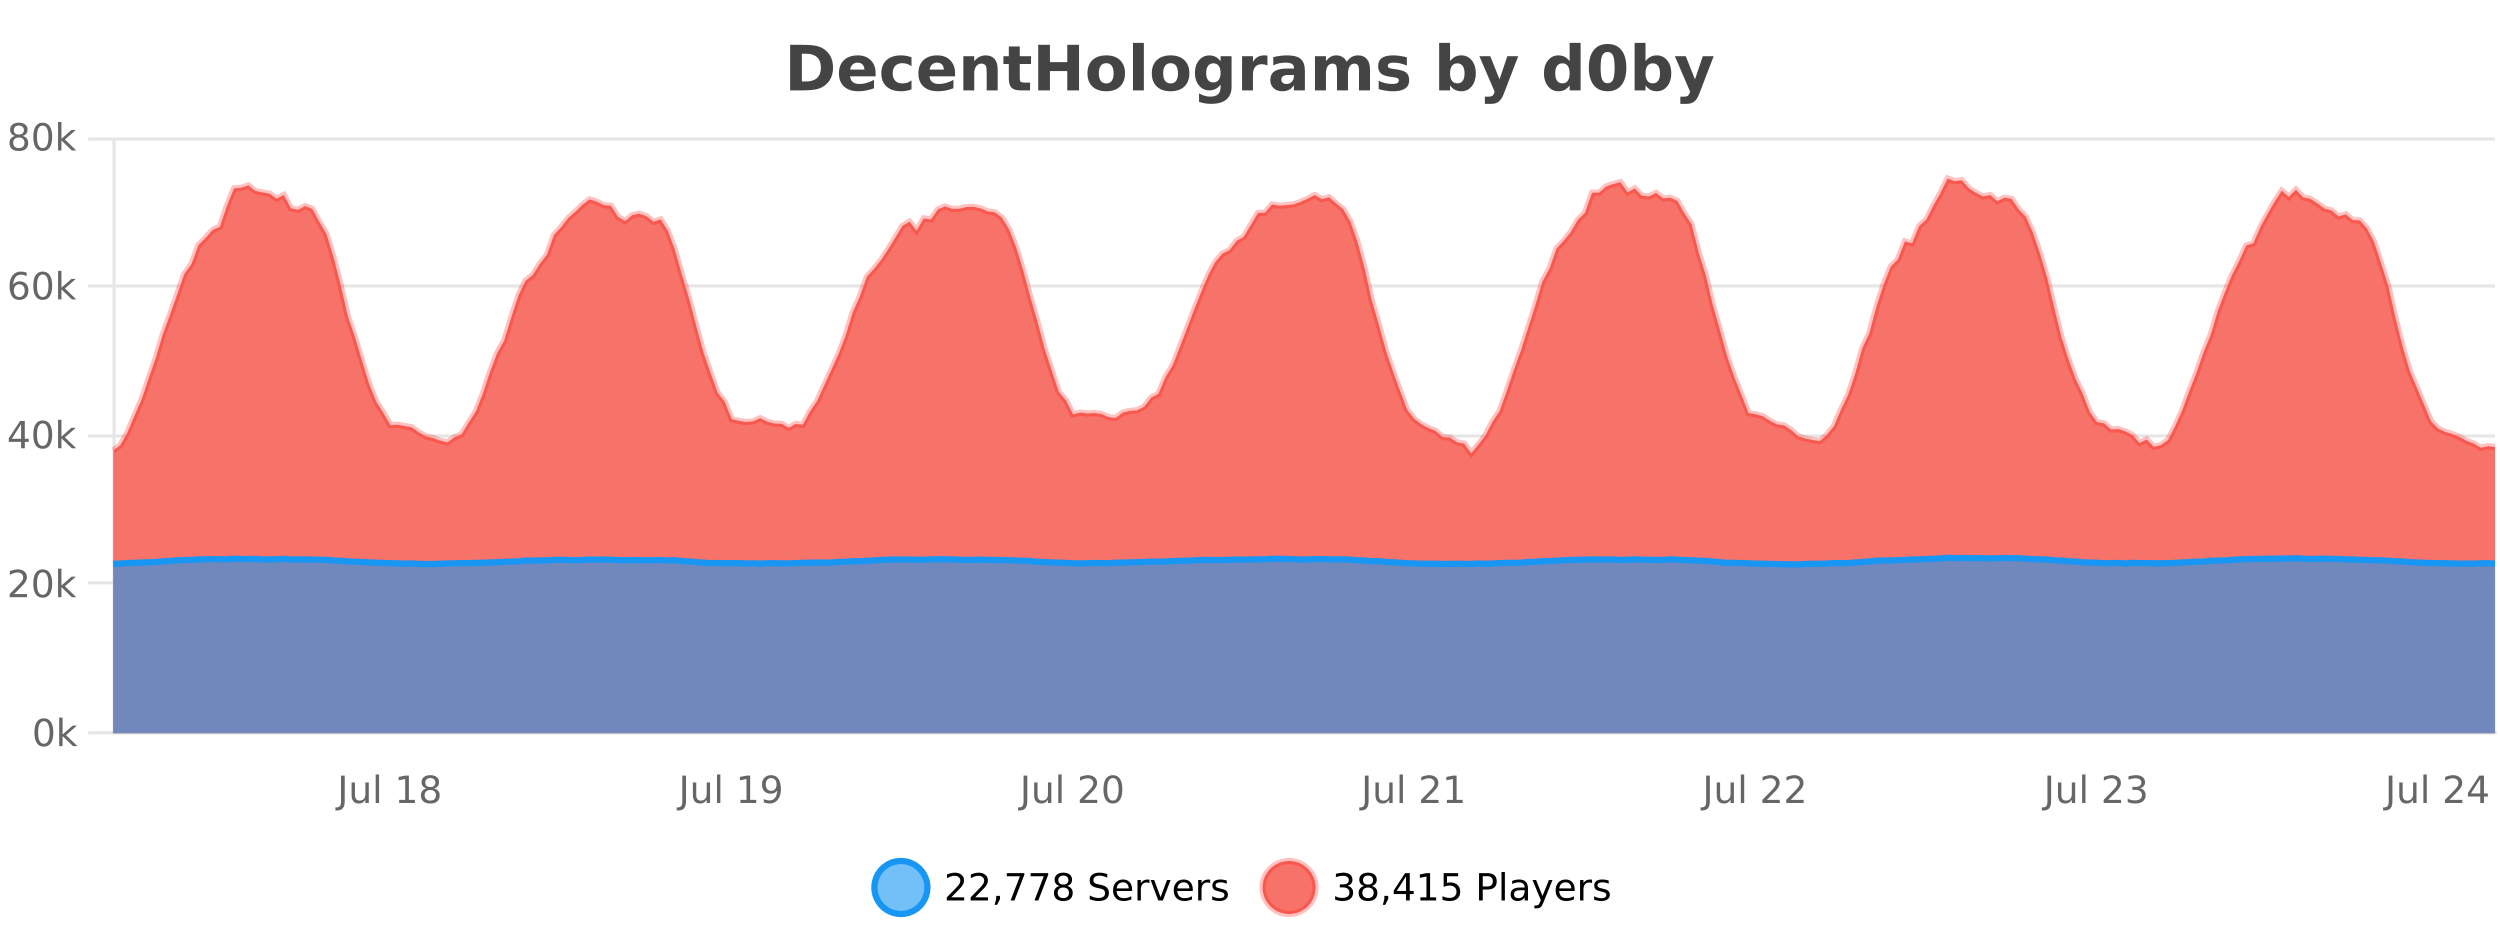 <?xml version="1.0" encoding="UTF-8"?>
<svg xmlns="http://www.w3.org/2000/svg" xmlns:xlink="http://www.w3.org/1999/xlink" width="800pt" height="300pt" viewBox="0 0 800 300" version="1.1">
<defs>
<clipPath id="clip1">
  <path d="M 251 263 L 326 263 L 326 300 L 251 300 Z M 251 263 "/>
</clipPath>
<clipPath id="clip2">
  <path d="M 375 263 L 450 263 L 450 300 L 375 300 Z M 375 263 "/>
</clipPath>
<clipPath id="clip3">
  <path d="M 36.219 57 L 798.422 57 L 798.422 234.602 L 36.219 234.602 Z M 36.219 57 "/>
</clipPath>
<clipPath id="clip4">
  <path d="M 35.219 43 L 799.422 43 L 799.422 174 L 35.219 174 Z M 35.219 43 "/>
</clipPath>
<clipPath id="clip5">
  <path d="M 36.219 178 L 798.422 178 L 798.422 234.602 L 36.219 234.602 Z M 36.219 178 "/>
</clipPath>
<clipPath id="clip6">
  <path d="M 35.219 150 L 799.422 150 L 799.422 209 L 35.219 209 Z M 35.219 150 "/>
</clipPath>
</defs>
<g id="surface3820396">
<rect x="0" y="0" width="800" height="300" style="fill:rgb(100%,100%,100%);fill-opacity:1;stroke:none;"/>
<path style="fill:none;stroke-width:1;stroke-linecap:butt;stroke-linejoin:miter;stroke:rgb(0%,0%,0%);stroke-opacity:0.098;stroke-miterlimit:10;" d="M 37 234.5 L 798.422 234.5 "/>
<path style="fill:none;stroke-width:1;stroke-linecap:butt;stroke-linejoin:miter;stroke:rgb(0%,0%,0%);stroke-opacity:0.098;stroke-miterlimit:10;" d="M 28.219 234.5 L 36 234.5 "/>
<path style="fill:none;stroke-width:1;stroke-linecap:butt;stroke-linejoin:miter;stroke:rgb(0%,0%,0%);stroke-opacity:0.098;stroke-miterlimit:10;" d="M 37 186.5 L 798.422 186.5 "/>
<path style="fill:none;stroke-width:1;stroke-linecap:butt;stroke-linejoin:miter;stroke:rgb(0%,0%,0%);stroke-opacity:0.098;stroke-miterlimit:10;" d="M 28.219 186.5 L 36 186.5 "/>
<path style="fill:none;stroke-width:1;stroke-linecap:butt;stroke-linejoin:miter;stroke:rgb(0%,0%,0%);stroke-opacity:0.098;stroke-miterlimit:10;" d="M 37 139.5 L 798.422 139.5 "/>
<path style="fill:none;stroke-width:1;stroke-linecap:butt;stroke-linejoin:miter;stroke:rgb(0%,0%,0%);stroke-opacity:0.098;stroke-miterlimit:10;" d="M 28.219 139.5 L 36 139.5 "/>
<path style="fill:none;stroke-width:1;stroke-linecap:butt;stroke-linejoin:miter;stroke:rgb(0%,0%,0%);stroke-opacity:0.098;stroke-miterlimit:10;" d="M 37 91.5 L 798.422 91.5 "/>
<path style="fill:none;stroke-width:1;stroke-linecap:butt;stroke-linejoin:miter;stroke:rgb(0%,0%,0%);stroke-opacity:0.098;stroke-miterlimit:10;" d="M 28.219 91.5 L 36 91.5 "/>
<path style="fill:none;stroke-width:1;stroke-linecap:butt;stroke-linejoin:miter;stroke:rgb(0%,0%,0%);stroke-opacity:0.098;stroke-miterlimit:10;" d="M 37 44.5 L 798.422 44.5 "/>
<path style="fill:none;stroke-width:1;stroke-linecap:butt;stroke-linejoin:miter;stroke:rgb(0%,0%,0%);stroke-opacity:0.098;stroke-miterlimit:10;" d="M 28.219 44.5 L 36 44.5 "/>
<path style=" stroke:none;fill-rule:nonzero;fill:rgb(9.02%,58.824%,95.294%);fill-opacity:0.6;" d="M 296.77 284 C 296.77 288.688 292.969 292.484 288.285 292.484 C 283.598 292.484 279.801 288.688 279.801 284 C 279.801 279.312 283.598 275.516 288.285 275.516 C 292.969 275.516 296.77 279.312 296.77 284 Z M 296.77 284 "/>
<g clip-path="url(#clip1)" clip-rule="nonzero">
<path style="fill:none;stroke-width:2;stroke-linecap:butt;stroke-linejoin:miter;stroke:rgb(9.02%,58.824%,95.294%);stroke-opacity:1;stroke-miterlimit:10;" d="M 296.77 284 C 296.77 288.688 292.969 292.484 288.285 292.484 C 283.598 292.484 279.801 288.688 279.801 284 C 279.801 279.312 283.598 275.516 288.285 275.516 C 292.969 275.516 296.77 279.312 296.77 284 Z M 296.77 284 "/>
</g>
<path style=" stroke:none;fill-rule:nonzero;fill:rgb(0%,0%,0%);fill-opacity:1;" d="M 304.398 287.156 L 308.539 287.156 L 308.539 288.156 L 302.977 288.156 L 302.977 287.156 C 303.422 286.699 304.031 286.078 304.805 285.297 C 305.586 284.508 306.074 283.996 306.273 283.766 C 306.656 283.352 306.922 282.996 307.07 282.703 C 307.227 282.402 307.305 282.109 307.305 281.828 C 307.305 281.359 307.137 280.98 306.805 280.688 C 306.48 280.398 306.059 280.25 305.539 280.25 C 305.164 280.25 304.766 280.312 304.352 280.438 C 303.945 280.562 303.508 280.762 303.039 281.031 L 303.039 279.828 C 303.516 279.641 303.961 279.5 304.367 279.406 C 304.781 279.305 305.164 279.25 305.508 279.25 C 306.414 279.25 307.137 279.48 307.68 279.938 C 308.219 280.387 308.492 280.992 308.492 281.75 C 308.492 282.105 308.422 282.445 308.289 282.766 C 308.152 283.09 307.906 283.469 307.555 283.906 C 307.449 284.023 307.137 284.352 306.617 284.891 C 306.094 285.434 305.355 286.188 304.398 287.156 Z M 312.031 287.156 L 316.172 287.156 L 316.172 288.156 L 310.609 288.156 L 310.609 287.156 C 311.055 286.699 311.664 286.078 312.438 285.297 C 313.219 284.508 313.707 283.996 313.906 283.766 C 314.289 283.352 314.555 282.996 314.703 282.703 C 314.859 282.402 314.938 282.109 314.938 281.828 C 314.938 281.359 314.77 280.98 314.438 280.688 C 314.113 280.398 313.691 280.25 313.172 280.25 C 312.797 280.25 312.398 280.312 311.984 280.438 C 311.578 280.562 311.141 280.762 310.672 281.031 L 310.672 279.828 C 311.148 279.641 311.594 279.5 312 279.406 C 312.414 279.305 312.797 279.25 313.141 279.25 C 314.047 279.25 314.77 279.48 315.312 279.938 C 315.852 280.387 316.125 280.992 316.125 281.75 C 316.125 282.105 316.055 282.445 315.922 282.766 C 315.785 283.09 315.539 283.469 315.188 283.906 C 315.082 284.023 314.77 284.352 314.25 284.891 C 313.727 285.434 312.988 286.188 312.031 287.156 Z M 318.773 286.672 L 320.008 286.672 L 320.008 287.672 L 319.055 289.547 L 318.289 289.547 L 318.773 287.672 Z M 322.168 279.406 L 327.793 279.406 L 327.793 279.906 L 324.621 288.156 L 323.387 288.156 L 326.371 280.406 L 322.168 280.406 Z M 329.805 279.406 L 335.43 279.406 L 335.43 279.906 L 332.258 288.156 L 331.023 288.156 L 334.008 280.406 L 329.805 280.406 Z M 340.266 284 C 339.703 284 339.258 284.152 338.938 284.453 C 338.613 284.758 338.453 285.168 338.453 285.688 C 338.453 286.219 338.613 286.637 338.938 286.938 C 339.258 287.242 339.703 287.391 340.266 287.391 C 340.828 287.391 341.27 287.242 341.594 286.938 C 341.914 286.637 342.078 286.219 342.078 285.688 C 342.078 285.168 341.914 284.758 341.594 284.453 C 341.281 284.152 340.836 284 340.266 284 Z M 339.078 283.5 C 338.578 283.375 338.18 283.141 337.891 282.797 C 337.609 282.445 337.469 282.016 337.469 281.516 C 337.469 280.82 337.719 280.266 338.219 279.859 C 338.719 279.453 339.398 279.25 340.266 279.25 C 341.141 279.25 341.82 279.453 342.312 279.859 C 342.812 280.266 343.062 280.82 343.062 281.516 C 343.062 282.016 342.922 282.445 342.641 282.797 C 342.359 283.141 341.961 283.375 341.453 283.5 C 342.023 283.637 342.469 283.898 342.781 284.281 C 343.102 284.668 343.266 285.137 343.266 285.688 C 343.266 286.543 343.004 287.199 342.484 287.656 C 341.973 288.105 341.234 288.328 340.266 288.328 C 339.305 288.328 338.566 288.105 338.047 287.656 C 337.523 287.199 337.266 286.543 337.266 285.688 C 337.266 285.137 337.426 284.668 337.75 284.281 C 338.07 283.898 338.516 283.637 339.078 283.5 Z M 338.656 281.625 C 338.656 282.086 338.797 282.438 339.078 282.688 C 339.359 282.938 339.754 283.062 340.266 283.062 C 340.773 283.062 341.172 282.938 341.453 282.688 C 341.742 282.438 341.891 282.086 341.891 281.625 C 341.891 281.18 341.742 280.828 341.453 280.578 C 341.172 280.32 340.773 280.188 340.266 280.188 C 339.754 280.188 339.359 280.32 339.078 280.578 C 338.797 280.828 338.656 281.18 338.656 281.625 Z M 354.324 279.688 L 354.324 280.844 C 353.875 280.637 353.449 280.48 353.043 280.375 C 352.645 280.262 352.266 280.203 351.902 280.203 C 351.254 280.203 350.754 280.328 350.402 280.578 C 350.059 280.828 349.887 281.188 349.887 281.656 C 349.887 282.043 350 282.336 350.23 282.531 C 350.457 282.73 350.902 282.887 351.559 283 L 352.262 283.156 C 353.145 283.324 353.797 283.621 354.215 284.047 C 354.641 284.465 354.855 285.027 354.855 285.734 C 354.855 286.59 354.566 287.234 353.996 287.672 C 353.434 288.109 352.598 288.328 351.496 288.328 C 351.09 288.328 350.652 288.281 350.184 288.188 C 349.715 288.094 349.23 287.953 348.73 287.766 L 348.73 286.547 C 349.207 286.82 349.676 287.023 350.137 287.156 C 350.605 287.293 351.059 287.359 351.496 287.359 C 352.172 287.359 352.691 287.23 353.059 286.969 C 353.434 286.699 353.621 286.32 353.621 285.828 C 353.621 285.402 353.484 285.07 353.215 284.828 C 352.953 284.578 352.52 284.398 351.918 284.281 L 351.199 284.141 C 350.312 283.965 349.672 283.688 349.277 283.312 C 348.891 282.938 348.699 282.418 348.699 281.75 C 348.699 280.969 348.969 280.359 349.512 279.922 C 350.051 279.477 350.801 279.25 351.762 279.25 C 352.176 279.25 352.594 279.289 353.012 279.359 C 353.438 279.434 353.875 279.543 354.324 279.688 Z M 362.27 284.609 L 362.27 285.125 L 357.301 285.125 C 357.352 285.875 357.574 286.445 357.973 286.828 C 358.379 287.215 358.934 287.406 359.645 287.406 C 360.059 287.406 360.461 287.359 360.848 287.266 C 361.242 287.164 361.633 287.008 362.02 286.797 L 362.02 287.828 C 361.621 287.984 361.223 288.105 360.816 288.188 C 360.41 288.281 359.996 288.328 359.582 288.328 C 358.539 288.328 357.711 288.027 357.098 287.422 C 356.48 286.809 356.176 285.98 356.176 284.938 C 356.176 283.867 356.465 283.016 357.051 282.391 C 357.633 281.758 358.414 281.438 359.395 281.438 C 360.277 281.438 360.977 281.727 361.488 282.297 C 362.008 282.859 362.27 283.633 362.27 284.609 Z M 361.191 284.281 C 361.18 283.699 361.012 283.23 360.691 282.875 C 360.367 282.523 359.941 282.344 359.41 282.344 C 358.805 282.344 358.32 282.516 357.957 282.859 C 357.602 283.203 357.398 283.684 357.348 284.297 Z M 367.84 282.594 C 367.715 282.531 367.578 282.484 367.434 282.453 C 367.297 282.414 367.141 282.391 366.965 282.391 C 366.359 282.391 365.891 282.59 365.559 282.984 C 365.234 283.383 365.074 283.953 365.074 284.703 L 365.074 288.156 L 363.996 288.156 L 363.996 281.594 L 365.074 281.594 L 365.074 282.609 C 365.301 282.215 365.598 281.922 365.965 281.734 C 366.328 281.539 366.77 281.438 367.293 281.438 C 367.363 281.438 367.441 281.445 367.527 281.453 C 367.621 281.465 367.719 281.48 367.824 281.5 Z M 368.195 281.594 L 369.336 281.594 L 371.383 287.094 L 373.445 281.594 L 374.586 281.594 L 372.117 288.156 L 370.648 288.156 Z M 381.688 284.609 L 381.688 285.125 L 376.719 285.125 C 376.77 285.875 376.992 286.445 377.391 286.828 C 377.797 287.215 378.352 287.406 379.062 287.406 C 379.477 287.406 379.879 287.359 380.266 287.266 C 380.66 287.164 381.051 287.008 381.438 286.797 L 381.438 287.828 C 381.039 287.984 380.641 288.105 380.234 288.188 C 379.828 288.281 379.414 288.328 379 288.328 C 377.957 288.328 377.129 288.027 376.516 287.422 C 375.898 286.809 375.594 285.98 375.594 284.938 C 375.594 283.867 375.883 283.016 376.469 282.391 C 377.051 281.758 377.832 281.438 378.812 281.438 C 379.695 281.438 380.395 281.727 380.906 282.297 C 381.426 282.859 381.688 283.633 381.688 284.609 Z M 380.609 284.281 C 380.598 283.699 380.43 283.23 380.109 282.875 C 379.785 282.523 379.359 282.344 378.828 282.344 C 378.223 282.344 377.738 282.516 377.375 282.859 C 377.02 283.203 376.816 283.684 376.766 284.297 Z M 387.258 282.594 C 387.133 282.531 386.996 282.484 386.852 282.453 C 386.715 282.414 386.559 282.391 386.383 282.391 C 385.777 282.391 385.309 282.59 384.977 282.984 C 384.652 283.383 384.492 283.953 384.492 284.703 L 384.492 288.156 L 383.414 288.156 L 383.414 281.594 L 384.492 281.594 L 384.492 282.609 C 384.719 282.215 385.016 281.922 385.383 281.734 C 385.746 281.539 386.188 281.438 386.711 281.438 C 386.781 281.438 386.859 281.445 386.945 281.453 C 387.039 281.465 387.137 281.48 387.242 281.5 Z M 392.566 281.781 L 392.566 282.812 C 392.262 282.656 391.945 282.543 391.613 282.469 C 391.289 282.387 390.949 282.344 390.598 282.344 C 390.066 282.344 389.664 282.43 389.395 282.594 C 389.121 282.75 388.988 282.996 388.988 283.328 C 388.988 283.578 389.082 283.777 389.27 283.922 C 389.465 284.059 389.855 284.188 390.441 284.312 L 390.801 284.406 C 391.57 284.562 392.117 284.793 392.441 285.094 C 392.762 285.398 392.926 285.812 392.926 286.344 C 392.926 286.961 392.68 287.445 392.191 287.797 C 391.711 288.152 391.051 288.328 390.207 288.328 C 389.852 288.328 389.48 288.289 389.098 288.219 C 388.723 288.156 388.324 288.059 387.91 287.922 L 387.91 286.797 C 388.305 287.008 388.695 287.164 389.082 287.266 C 389.465 287.371 389.852 287.422 390.238 287.422 C 390.738 287.422 391.121 287.34 391.395 287.172 C 391.676 286.996 391.816 286.746 391.816 286.422 C 391.816 286.133 391.715 285.906 391.52 285.75 C 391.32 285.594 390.887 285.445 390.223 285.297 L 389.848 285.219 C 389.18 285.074 388.695 284.855 388.395 284.562 C 388.102 284.273 387.957 283.875 387.957 283.375 C 387.957 282.75 388.176 282.273 388.613 281.938 C 389.051 281.605 389.668 281.438 390.473 281.438 C 390.867 281.438 391.242 281.469 391.598 281.531 C 391.949 281.586 392.273 281.668 392.566 281.781 Z M 298.285 277.016 "/>
<path style=" stroke:none;fill-rule:nonzero;fill:rgb(96.863%,44.706%,40.784%);fill-opacity:1;" d="M 420.988 284 C 420.988 288.688 417.191 292.484 412.504 292.484 C 407.82 292.484 404.02 288.688 404.02 284 C 404.02 279.312 407.82 275.516 412.504 275.516 C 417.191 275.516 420.988 279.312 420.988 284 Z M 420.988 284 "/>
<g clip-path="url(#clip2)" clip-rule="nonzero">
<path style="fill:none;stroke-width:2;stroke-linecap:butt;stroke-linejoin:miter;stroke:rgb(100%,4.706%,0%);stroke-opacity:0.247;stroke-miterlimit:10;" d="M 420.988 284 C 420.988 288.688 417.191 292.484 412.504 292.484 C 407.82 292.484 404.02 288.688 404.02 284 C 404.02 279.312 407.82 275.516 412.504 275.516 C 417.191 275.516 420.988 279.312 420.988 284 Z M 420.988 284 "/>
</g>
<path style=" stroke:none;fill-rule:nonzero;fill:rgb(0%,0%,0%);fill-opacity:1;" d="M 431.195 283.438 C 431.758 283.562 432.195 283.82 432.508 284.203 C 432.828 284.578 432.992 285.047 432.992 285.609 C 432.992 286.477 432.695 287.148 432.102 287.625 C 431.508 288.094 430.664 288.328 429.57 288.328 C 429.203 288.328 428.824 288.289 428.43 288.219 C 428.043 288.148 427.648 288.039 427.242 287.891 L 427.242 286.75 C 427.562 286.938 427.918 287.086 428.305 287.188 C 428.699 287.281 429.109 287.328 429.539 287.328 C 430.277 287.328 430.84 287.184 431.227 286.891 C 431.621 286.602 431.82 286.172 431.82 285.609 C 431.82 285.102 431.637 284.699 431.273 284.406 C 430.906 284.117 430.406 283.969 429.773 283.969 L 428.742 283.969 L 428.742 283 L 429.82 283 C 430.391 283 430.836 282.887 431.148 282.656 C 431.461 282.418 431.617 282.078 431.617 281.641 C 431.617 281.195 431.453 280.852 431.133 280.609 C 430.82 280.371 430.367 280.25 429.773 280.25 C 429.438 280.25 429.086 280.289 428.711 280.359 C 428.344 280.422 427.938 280.527 427.492 280.672 L 427.492 279.625 C 427.949 279.5 428.371 279.406 428.758 279.344 C 429.152 279.281 429.523 279.25 429.867 279.25 C 430.773 279.25 431.484 279.453 432.008 279.859 C 432.527 280.266 432.789 280.82 432.789 281.516 C 432.789 282.008 432.648 282.418 432.367 282.75 C 432.094 283.086 431.703 283.312 431.195 283.438 Z M 437.766 284 C 437.203 284 436.758 284.152 436.438 284.453 C 436.113 284.758 435.953 285.168 435.953 285.688 C 435.953 286.219 436.113 286.637 436.438 286.938 C 436.758 287.242 437.203 287.391 437.766 287.391 C 438.328 287.391 438.77 287.242 439.094 286.938 C 439.414 286.637 439.578 286.219 439.578 285.688 C 439.578 285.168 439.414 284.758 439.094 284.453 C 438.781 284.152 438.336 284 437.766 284 Z M 436.578 283.5 C 436.078 283.375 435.68 283.141 435.391 282.797 C 435.109 282.445 434.969 282.016 434.969 281.516 C 434.969 280.82 435.219 280.266 435.719 279.859 C 436.219 279.453 436.898 279.25 437.766 279.25 C 438.641 279.25 439.32 279.453 439.812 279.859 C 440.312 280.266 440.562 280.82 440.562 281.516 C 440.562 282.016 440.422 282.445 440.141 282.797 C 439.859 283.141 439.461 283.375 438.953 283.5 C 439.523 283.637 439.969 283.898 440.281 284.281 C 440.602 284.668 440.766 285.137 440.766 285.688 C 440.766 286.543 440.504 287.199 439.984 287.656 C 439.473 288.105 438.734 288.328 437.766 288.328 C 436.805 288.328 436.066 288.105 435.547 287.656 C 435.023 287.199 434.766 286.543 434.766 285.688 C 434.766 285.137 434.926 284.668 435.25 284.281 C 435.57 283.898 436.016 283.637 436.578 283.5 Z M 436.156 281.625 C 436.156 282.086 436.297 282.438 436.578 282.688 C 436.859 282.938 437.254 283.062 437.766 283.062 C 438.273 283.062 438.672 282.938 438.953 282.688 C 439.242 282.438 439.391 282.086 439.391 281.625 C 439.391 281.18 439.242 280.828 438.953 280.578 C 438.672 280.32 438.273 280.188 437.766 280.188 C 437.254 280.188 436.859 280.32 436.578 280.578 C 436.297 280.828 436.156 281.18 436.156 281.625 Z M 442.992 286.672 L 444.227 286.672 L 444.227 287.672 L 443.273 289.547 L 442.508 289.547 L 442.992 287.672 Z M 449.934 280.438 L 446.949 285.109 L 449.934 285.109 Z M 449.621 279.406 L 451.121 279.406 L 451.121 285.109 L 452.371 285.109 L 452.371 286.094 L 451.121 286.094 L 451.121 288.156 L 449.934 288.156 L 449.934 286.094 L 445.996 286.094 L 445.996 284.953 Z M 454.523 287.156 L 456.461 287.156 L 456.461 280.484 L 454.352 280.906 L 454.352 279.828 L 456.445 279.406 L 457.633 279.406 L 457.633 287.156 L 459.57 287.156 L 459.57 288.156 L 454.523 288.156 Z M 461.969 279.406 L 466.609 279.406 L 466.609 280.406 L 463.047 280.406 L 463.047 282.547 C 463.223 282.484 463.395 282.445 463.562 282.422 C 463.738 282.391 463.91 282.375 464.078 282.375 C 465.055 282.375 465.832 282.648 466.406 283.188 C 466.977 283.719 467.266 284.438 467.266 285.344 C 467.266 286.293 466.969 287.027 466.375 287.547 C 465.789 288.07 464.969 288.328 463.906 288.328 C 463.531 288.328 463.148 288.297 462.766 288.234 C 462.391 288.172 462 288.078 461.594 287.953 L 461.594 286.766 C 461.945 286.953 462.312 287.094 462.688 287.188 C 463.062 287.281 463.457 287.328 463.875 287.328 C 464.551 287.328 465.086 287.152 465.484 286.797 C 465.879 286.445 466.078 285.961 466.078 285.344 C 466.078 284.742 465.879 284.262 465.484 283.906 C 465.086 283.555 464.551 283.375 463.875 283.375 C 463.562 283.375 463.242 283.414 462.922 283.484 C 462.609 283.547 462.289 283.652 461.969 283.797 Z M 474.48 280.375 L 474.48 283.672 L 475.965 283.672 C 476.516 283.672 476.941 283.531 477.246 283.25 C 477.547 282.961 477.699 282.547 477.699 282.016 C 477.699 281.496 477.547 281.094 477.246 280.812 C 476.941 280.523 476.516 280.375 475.965 280.375 Z M 473.293 279.406 L 475.965 279.406 C 476.953 279.406 477.699 279.633 478.199 280.078 C 478.699 280.516 478.949 281.164 478.949 282.016 C 478.949 282.883 478.699 283.539 478.199 283.984 C 477.699 284.422 476.953 284.641 475.965 284.641 L 474.48 284.641 L 474.48 288.156 L 473.293 288.156 Z M 480.484 279.031 L 481.562 279.031 L 481.562 288.156 L 480.484 288.156 Z M 486.801 284.859 C 485.934 284.859 485.332 284.961 484.988 285.156 C 484.652 285.355 484.488 285.695 484.488 286.172 C 484.488 286.559 484.613 286.867 484.863 287.094 C 485.121 287.312 485.465 287.422 485.895 287.422 C 486.496 287.422 486.977 287.215 487.332 286.797 C 487.695 286.371 487.879 285.805 487.879 285.094 L 487.879 284.859 Z M 488.957 284.406 L 488.957 288.156 L 487.879 288.156 L 487.879 287.156 C 487.629 287.555 487.32 287.852 486.957 288.047 C 486.59 288.234 486.145 288.328 485.613 288.328 C 484.934 288.328 484.398 288.141 484.004 287.766 C 483.605 287.383 483.41 286.875 483.41 286.25 C 483.41 285.512 483.652 284.953 484.145 284.578 C 484.645 284.203 485.383 284.016 486.363 284.016 L 487.879 284.016 L 487.879 283.906 C 487.879 283.406 487.711 283.023 487.379 282.75 C 487.055 282.48 486.602 282.344 486.02 282.344 C 485.645 282.344 485.273 282.391 484.91 282.484 C 484.555 282.578 484.215 282.715 483.895 282.891 L 483.895 281.891 C 484.289 281.734 484.668 281.621 485.035 281.547 C 485.41 281.477 485.773 281.438 486.129 281.438 C 487.074 281.438 487.785 281.684 488.254 282.172 C 488.723 282.664 488.957 283.406 488.957 284.406 Z M 493.906 288.766 C 493.602 289.547 493.305 290.055 493.016 290.297 C 492.723 290.535 492.336 290.656 491.859 290.656 L 491 290.656 L 491 289.75 L 491.625 289.75 C 491.926 289.75 492.156 289.676 492.312 289.531 C 492.477 289.395 492.66 289.066 492.859 288.547 L 493.062 288.047 L 490.406 281.594 L 491.547 281.594 L 493.594 286.719 L 495.656 281.594 L 496.797 281.594 Z M 503.898 284.609 L 503.898 285.125 L 498.93 285.125 C 498.98 285.875 499.203 286.445 499.602 286.828 C 500.008 287.215 500.562 287.406 501.273 287.406 C 501.688 287.406 502.09 287.359 502.477 287.266 C 502.871 287.164 503.262 287.008 503.648 286.797 L 503.648 287.828 C 503.25 287.984 502.852 288.105 502.445 288.188 C 502.039 288.281 501.625 288.328 501.211 288.328 C 500.168 288.328 499.34 288.027 498.727 287.422 C 498.109 286.809 497.805 285.98 497.805 284.938 C 497.805 283.867 498.094 283.016 498.68 282.391 C 499.262 281.758 500.043 281.438 501.023 281.438 C 501.906 281.438 502.605 281.727 503.117 282.297 C 503.637 282.859 503.898 283.633 503.898 284.609 Z M 502.82 284.281 C 502.809 283.699 502.641 283.23 502.32 282.875 C 501.996 282.523 501.57 282.344 501.039 282.344 C 500.434 282.344 499.949 282.516 499.586 282.859 C 499.23 283.203 499.027 283.684 498.977 284.297 Z M 509.469 282.594 C 509.344 282.531 509.207 282.484 509.062 282.453 C 508.926 282.414 508.77 282.391 508.594 282.391 C 507.988 282.391 507.52 282.59 507.188 282.984 C 506.863 283.383 506.703 283.953 506.703 284.703 L 506.703 288.156 L 505.625 288.156 L 505.625 281.594 L 506.703 281.594 L 506.703 282.609 C 506.93 282.215 507.227 281.922 507.594 281.734 C 507.957 281.539 508.398 281.438 508.922 281.438 C 508.992 281.438 509.07 281.445 509.156 281.453 C 509.25 281.465 509.348 281.48 509.453 281.5 Z M 514.773 281.781 L 514.773 282.812 C 514.469 282.656 514.152 282.543 513.82 282.469 C 513.496 282.387 513.156 282.344 512.805 282.344 C 512.273 282.344 511.871 282.43 511.602 282.594 C 511.328 282.75 511.195 282.996 511.195 283.328 C 511.195 283.578 511.289 283.777 511.477 283.922 C 511.672 284.059 512.062 284.188 512.648 284.312 L 513.008 284.406 C 513.777 284.562 514.324 284.793 514.648 285.094 C 514.969 285.398 515.133 285.812 515.133 286.344 C 515.133 286.961 514.887 287.445 514.398 287.797 C 513.918 288.152 513.258 288.328 512.414 288.328 C 512.059 288.328 511.688 288.289 511.305 288.219 C 510.93 288.156 510.531 288.059 510.117 287.922 L 510.117 286.797 C 510.512 287.008 510.902 287.164 511.289 287.266 C 511.672 287.371 512.059 287.422 512.445 287.422 C 512.945 287.422 513.328 287.34 513.602 287.172 C 513.883 286.996 514.023 286.746 514.023 286.422 C 514.023 286.133 513.922 285.906 513.727 285.75 C 513.527 285.594 513.094 285.445 512.43 285.297 L 512.055 285.219 C 511.387 285.074 510.902 284.855 510.602 284.562 C 510.309 284.273 510.164 283.875 510.164 283.375 C 510.164 282.75 510.383 282.273 510.82 281.938 C 511.258 281.605 511.875 281.438 512.68 281.438 C 513.074 281.438 513.449 281.469 513.805 281.531 C 514.156 281.586 514.48 281.668 514.773 281.781 Z M 422.504 277.016 "/>
<path style=" stroke:none;fill-rule:nonzero;fill:rgb(26.667%,26.667%,26.667%);fill-opacity:1;" d="M 256.594 17.188 L 256.594 26.078 L 257.938 26.078 C 259.477 26.078 260.656 25.699 261.469 24.938 C 262.281 24.18 262.688 23.07 262.688 21.609 C 262.688 20.172 262.281 19.078 261.469 18.328 C 260.664 17.57 259.488 17.188 257.938 17.188 Z M 252.844 14.344 L 256.797 14.344 C 259.016 14.344 260.664 14.5 261.75 14.812 C 262.832 15.125 263.758 15.664 264.531 16.422 C 265.219 17.078 265.727 17.84 266.062 18.703 C 266.395 19.559 266.562 20.527 266.562 21.609 C 266.562 22.715 266.395 23.699 266.062 24.562 C 265.727 25.43 265.219 26.188 264.531 26.844 C 263.75 27.594 262.812 28.133 261.719 28.453 C 260.625 28.766 258.984 28.922 256.797 28.922 L 252.844 28.922 Z M 280.195 23.422 L 280.195 24.422 L 272.023 24.422 C 272.105 25.246 272.402 25.859 272.914 26.266 C 273.422 26.672 274.133 26.875 275.039 26.875 C 275.777 26.875 276.531 26.766 277.305 26.547 C 278.074 26.328 278.867 26 279.68 25.562 L 279.68 28.25 C 278.855 28.562 278.027 28.797 277.195 28.953 C 276.371 29.117 275.547 29.203 274.727 29.203 C 272.746 29.203 271.203 28.703 270.102 27.703 C 269.008 26.695 268.461 25.281 268.461 23.469 C 268.461 21.68 268.996 20.273 270.07 19.25 C 271.152 18.23 272.637 17.719 274.523 17.719 C 276.242 17.719 277.617 18.242 278.648 19.281 C 279.68 20.312 280.195 21.695 280.195 23.422 Z M 276.602 22.266 C 276.602 21.602 276.406 21.062 276.023 20.656 C 275.637 20.25 275.133 20.047 274.508 20.047 C 273.828 20.047 273.277 20.242 272.852 20.625 C 272.434 21 272.172 21.547 272.07 22.266 Z M 291.68 18.328 L 291.68 21.172 C 291.211 20.852 290.734 20.609 290.258 20.453 C 289.777 20.297 289.277 20.219 288.758 20.219 C 287.789 20.219 287.027 20.508 286.477 21.078 C 285.934 21.641 285.664 22.438 285.664 23.469 C 285.664 24.492 285.934 25.289 286.477 25.859 C 287.027 26.422 287.789 26.703 288.758 26.703 C 289.309 26.703 289.828 26.625 290.32 26.469 C 290.809 26.305 291.262 26.059 291.68 25.734 L 291.68 28.594 C 291.137 28.805 290.586 28.953 290.023 29.047 C 289.461 29.148 288.891 29.203 288.32 29.203 C 286.352 29.203 284.809 28.699 283.695 27.688 C 282.578 26.68 282.023 25.273 282.023 23.469 C 282.023 21.656 282.578 20.246 283.695 19.234 C 284.809 18.227 286.352 17.719 288.32 17.719 C 288.891 17.719 289.453 17.773 290.008 17.875 C 290.57 17.969 291.125 18.121 291.68 18.328 Z M 305.617 23.422 L 305.617 24.422 L 297.445 24.422 C 297.527 25.246 297.824 25.859 298.336 26.266 C 298.844 26.672 299.555 26.875 300.461 26.875 C 301.199 26.875 301.953 26.766 302.727 26.547 C 303.496 26.328 304.289 26 305.102 25.562 L 305.102 28.25 C 304.277 28.562 303.449 28.797 302.617 28.953 C 301.793 29.117 300.969 29.203 300.148 29.203 C 298.168 29.203 296.625 28.703 295.523 27.703 C 294.43 26.695 293.883 25.281 293.883 23.469 C 293.883 21.68 294.418 20.273 295.492 19.25 C 296.574 18.23 298.059 17.719 299.945 17.719 C 301.664 17.719 303.039 18.242 304.07 19.281 C 305.102 20.312 305.617 21.695 305.617 23.422 Z M 302.023 22.266 C 302.023 21.602 301.828 21.062 301.445 20.656 C 301.059 20.25 300.555 20.047 299.93 20.047 C 299.25 20.047 298.699 20.242 298.273 20.625 C 297.855 21 297.594 21.547 297.492 22.266 Z M 319.258 22.266 L 319.258 28.922 L 315.742 28.922 L 315.742 23.828 C 315.742 22.883 315.719 22.23 315.68 21.875 C 315.637 21.512 315.562 21.246 315.461 21.078 C 315.324 20.852 315.137 20.672 314.898 20.547 C 314.668 20.422 314.402 20.359 314.102 20.359 C 313.371 20.359 312.797 20.641 312.383 21.203 C 311.965 21.766 311.758 22.547 311.758 23.547 L 311.758 28.922 L 308.273 28.922 L 308.273 17.984 L 311.758 17.984 L 311.758 19.578 C 312.289 18.945 312.852 18.477 313.445 18.172 C 314.039 17.871 314.688 17.719 315.398 17.719 C 316.668 17.719 317.625 18.109 318.273 18.891 C 318.93 19.664 319.258 20.789 319.258 22.266 Z M 326.324 14.875 L 326.324 17.984 L 329.934 17.984 L 329.934 20.484 L 326.324 20.484 L 326.324 25.125 C 326.324 25.637 326.422 25.98 326.621 26.156 C 326.828 26.336 327.23 26.422 327.824 26.422 L 329.621 26.422 L 329.621 28.922 L 326.621 28.922 C 325.246 28.922 324.266 28.637 323.684 28.062 C 323.109 27.48 322.824 26.5 322.824 25.125 L 322.824 20.484 L 321.09 20.484 L 321.09 17.984 L 322.824 17.984 L 322.824 14.875 Z M 332.227 14.344 L 335.977 14.344 L 335.977 19.891 L 341.523 19.891 L 341.523 14.344 L 345.289 14.344 L 345.289 28.922 L 341.523 28.922 L 341.523 22.734 L 335.977 22.734 L 335.977 28.922 L 332.227 28.922 Z M 354.016 20.219 C 353.234 20.219 352.641 20.5 352.234 21.062 C 351.828 21.617 351.625 22.418 351.625 23.469 C 351.625 24.512 351.828 25.312 352.234 25.875 C 352.641 26.43 353.234 26.703 354.016 26.703 C 354.773 26.703 355.352 26.43 355.75 25.875 C 356.156 25.312 356.359 24.512 356.359 23.469 C 356.359 22.418 356.156 21.617 355.75 21.062 C 355.352 20.5 354.773 20.219 354.016 20.219 Z M 354.016 17.719 C 355.891 17.719 357.352 18.23 358.406 19.25 C 359.469 20.262 360 21.668 360 23.469 C 360 25.262 359.469 26.668 358.406 27.688 C 357.352 28.699 355.891 29.203 354.016 29.203 C 352.117 29.203 350.641 28.699 349.578 27.688 C 348.516 26.668 347.984 25.262 347.984 23.469 C 347.984 21.668 348.516 20.262 349.578 19.25 C 350.641 18.23 352.117 17.719 354.016 17.719 Z M 362.551 13.719 L 366.035 13.719 L 366.035 28.922 L 362.551 28.922 Z M 374.609 20.219 C 373.828 20.219 373.234 20.5 372.828 21.062 C 372.422 21.617 372.219 22.418 372.219 23.469 C 372.219 24.512 372.422 25.312 372.828 25.875 C 373.234 26.43 373.828 26.703 374.609 26.703 C 375.367 26.703 375.945 26.43 376.344 25.875 C 376.75 25.312 376.953 24.512 376.953 23.469 C 376.953 22.418 376.75 21.617 376.344 21.062 C 375.945 20.5 375.367 20.219 374.609 20.219 Z M 374.609 17.719 C 376.484 17.719 377.945 18.23 379 19.25 C 380.062 20.262 380.594 21.668 380.594 23.469 C 380.594 25.262 380.062 26.668 379 27.688 C 377.945 28.699 376.484 29.203 374.609 29.203 C 372.711 29.203 371.234 28.699 370.172 27.688 C 369.109 26.668 368.578 25.262 368.578 23.469 C 368.578 21.668 369.109 20.262 370.172 19.25 C 371.234 18.23 372.711 17.719 374.609 17.719 Z M 390.586 27.062 C 390.105 27.699 389.574 28.168 388.992 28.469 C 388.406 28.773 387.734 28.922 386.977 28.922 C 385.641 28.922 384.539 28.398 383.664 27.344 C 382.797 26.293 382.367 24.953 382.367 23.328 C 382.367 21.695 382.797 20.355 383.664 19.312 C 384.539 18.262 385.641 17.734 386.977 17.734 C 387.734 17.734 388.406 17.887 388.992 18.188 C 389.574 18.492 390.105 18.965 390.586 19.609 L 390.586 17.984 L 394.102 17.984 L 394.102 27.812 C 394.102 29.57 393.543 30.914 392.43 31.844 C 391.324 32.77 389.715 33.234 387.602 33.234 C 386.922 33.234 386.262 33.18 385.617 33.078 C 384.98 32.973 384.34 32.816 383.695 32.609 L 383.695 29.875 C 384.309 30.227 384.906 30.488 385.492 30.656 C 386.074 30.832 386.664 30.922 387.258 30.922 C 388.402 30.922 389.242 30.672 389.773 30.172 C 390.312 29.672 390.586 28.887 390.586 27.812 Z M 388.273 20.266 C 387.555 20.266 386.992 20.531 386.586 21.062 C 386.18 21.594 385.977 22.352 385.977 23.328 C 385.977 24.328 386.168 25.09 386.555 25.609 C 386.949 26.121 387.523 26.375 388.273 26.375 C 389 26.375 389.57 26.109 389.977 25.578 C 390.383 25.047 390.586 24.297 390.586 23.328 C 390.586 22.352 390.383 21.594 389.977 21.062 C 389.57 20.531 389 20.266 388.273 20.266 Z M 405.586 20.969 C 405.273 20.824 404.965 20.719 404.664 20.656 C 404.359 20.586 404.059 20.547 403.758 20.547 C 402.852 20.547 402.152 20.836 401.664 21.406 C 401.184 21.98 400.945 22.805 400.945 23.875 L 400.945 28.922 L 397.461 28.922 L 397.461 17.984 L 400.945 17.984 L 400.945 19.781 C 401.391 19.062 401.906 18.543 402.492 18.219 C 403.074 17.887 403.773 17.719 404.586 17.719 C 404.711 17.719 404.84 17.727 404.977 17.734 C 405.109 17.746 405.309 17.766 405.57 17.797 Z M 412.219 24 C 411.488 24 410.941 24.125 410.578 24.375 C 410.211 24.617 410.031 24.98 410.031 25.469 C 410.031 25.906 410.176 26.25 410.469 26.5 C 410.77 26.75 411.18 26.875 411.703 26.875 C 412.359 26.875 412.91 26.641 413.359 26.172 C 413.816 25.703 414.047 25.117 414.047 24.406 L 414.047 24 Z M 417.562 22.688 L 417.562 28.922 L 414.047 28.922 L 414.047 27.297 C 413.578 27.965 413.047 28.449 412.453 28.75 C 411.867 29.051 411.156 29.203 410.312 29.203 C 409.188 29.203 408.27 28.875 407.562 28.219 C 406.852 27.555 406.5 26.695 406.5 25.641 C 406.5 24.359 406.938 23.422 407.812 22.828 C 408.695 22.227 410.086 21.922 411.984 21.922 L 414.047 21.922 L 414.047 21.641 C 414.047 21.09 413.828 20.688 413.391 20.438 C 412.953 20.18 412.27 20.047 411.344 20.047 C 410.594 20.047 409.895 20.125 409.25 20.281 C 408.602 20.43 408.004 20.648 407.453 20.938 L 407.453 18.281 C 408.203 18.094 408.953 17.953 409.703 17.859 C 410.461 17.766 411.223 17.719 411.984 17.719 C 413.953 17.719 415.375 18.109 416.25 18.891 C 417.125 19.664 417.562 20.93 417.562 22.688 Z M 430.945 19.797 C 431.391 19.121 431.918 18.605 432.523 18.25 C 433.137 17.898 433.809 17.719 434.539 17.719 C 435.789 17.719 436.742 18.109 437.398 18.891 C 438.062 19.664 438.398 20.789 438.398 22.266 L 438.398 28.922 L 434.883 28.922 L 434.883 23.219 C 434.883 23.137 434.883 23.047 434.883 22.953 C 434.891 22.859 434.898 22.73 434.898 22.562 C 434.898 21.793 434.781 21.234 434.555 20.891 C 434.324 20.539 433.953 20.359 433.445 20.359 C 432.789 20.359 432.277 20.637 431.914 21.188 C 431.547 21.73 431.359 22.516 431.352 23.547 L 431.352 28.922 L 427.836 28.922 L 427.836 23.219 C 427.836 22.012 427.73 21.234 427.523 20.891 C 427.312 20.539 426.945 20.359 426.414 20.359 C 425.734 20.359 425.215 20.637 424.852 21.188 C 424.484 21.73 424.305 22.516 424.305 23.547 L 424.305 28.922 L 420.789 28.922 L 420.789 17.984 L 424.305 17.984 L 424.305 19.578 C 424.742 18.965 425.234 18.5 425.789 18.188 C 426.34 17.875 426.953 17.719 427.633 17.719 C 428.383 17.719 429.047 17.902 429.633 18.266 C 430.215 18.633 430.652 19.141 430.945 19.797 Z M 450.195 18.328 L 450.195 20.984 C 449.453 20.672 448.734 20.438 448.039 20.281 C 447.34 20.125 446.68 20.047 446.055 20.047 C 445.398 20.047 444.906 20.133 444.586 20.297 C 444.262 20.465 444.102 20.719 444.102 21.062 C 444.102 21.344 444.219 21.559 444.461 21.703 C 444.711 21.852 445.148 21.961 445.773 22.031 L 446.398 22.125 C 448.188 22.355 449.391 22.73 450.008 23.25 C 450.621 23.773 450.93 24.59 450.93 25.703 C 450.93 26.871 450.496 27.746 449.633 28.328 C 448.777 28.914 447.5 29.203 445.805 29.203 C 445.074 29.203 444.324 29.145 443.555 29.031 C 442.781 28.918 441.992 28.746 441.18 28.516 L 441.18 25.859 C 441.875 26.203 442.59 26.461 443.32 26.625 C 444.047 26.793 444.793 26.875 445.555 26.875 C 446.242 26.875 446.758 26.781 447.102 26.594 C 447.445 26.406 447.617 26.125 447.617 25.75 C 447.617 25.438 447.496 25.211 447.258 25.062 C 447.016 24.906 446.543 24.789 445.836 24.703 L 445.227 24.625 C 443.664 24.43 442.57 24.07 441.945 23.547 C 441.32 23.016 441.008 22.215 441.008 21.141 C 441.008 19.984 441.402 19.125 442.195 18.562 C 442.996 18 444.215 17.719 445.852 17.719 C 446.496 17.719 447.172 17.773 447.883 17.875 C 448.59 17.969 449.359 18.121 450.195 18.328 Z M 466.344 26.672 C 467.094 26.672 467.664 26.402 468.062 25.859 C 468.457 25.309 468.656 24.512 468.656 23.469 C 468.656 22.43 468.457 21.637 468.062 21.094 C 467.664 20.543 467.094 20.266 466.344 20.266 C 465.594 20.266 465.016 20.543 464.609 21.094 C 464.211 21.637 464.016 22.43 464.016 23.469 C 464.016 24.5 464.211 25.293 464.609 25.844 C 465.016 26.398 465.594 26.672 466.344 26.672 Z M 464.016 19.578 C 464.504 18.945 465.039 18.477 465.625 18.172 C 466.207 17.871 466.879 17.719 467.641 17.719 C 468.992 17.719 470.102 18.258 470.969 19.328 C 471.832 20.402 472.266 21.781 472.266 23.469 C 472.266 25.148 471.832 26.523 470.969 27.594 C 470.102 28.668 468.992 29.203 467.641 29.203 C 466.879 29.203 466.207 29.051 465.625 28.75 C 465.039 28.449 464.504 27.98 464.016 27.344 L 464.016 28.922 L 460.531 28.922 L 460.531 13.719 L 464.016 13.719 Z M 473.406 17.984 L 476.891 17.984 L 479.844 25.406 L 482.344 17.984 L 485.828 17.984 L 481.234 29.953 C 480.773 31.172 480.234 32.02 479.609 32.5 C 478.992 32.988 478.188 33.234 477.188 33.234 L 475.156 33.234 L 475.156 30.938 L 476.25 30.938 C 476.844 30.938 477.273 30.844 477.547 30.656 C 477.816 30.469 478.023 30.129 478.172 29.641 L 478.281 29.344 Z M 502.281 19.578 L 502.281 13.719 L 505.797 13.719 L 505.797 28.922 L 502.281 28.922 L 502.281 27.344 C 501.801 27.992 501.27 28.465 500.688 28.766 C 500.102 29.055 499.43 29.203 498.672 29.203 C 497.328 29.203 496.223 28.668 495.359 27.594 C 494.492 26.523 494.062 25.148 494.062 23.469 C 494.062 21.781 494.492 20.402 495.359 19.328 C 496.223 18.258 497.328 17.719 498.672 17.719 C 499.43 17.719 500.102 17.871 500.688 18.172 C 501.27 18.477 501.801 18.945 502.281 19.578 Z M 499.969 26.672 C 500.719 26.672 501.289 26.402 501.688 25.859 C 502.082 25.309 502.281 24.512 502.281 23.469 C 502.281 22.43 502.082 21.637 501.688 21.094 C 501.289 20.543 500.719 20.266 499.969 20.266 C 499.227 20.266 498.66 20.543 498.266 21.094 C 497.867 21.637 497.672 22.43 497.672 23.469 C 497.672 24.512 497.867 25.309 498.266 25.859 C 498.66 26.402 499.227 26.672 499.969 26.672 Z M 516.68 21.609 C 516.68 19.789 516.508 18.508 516.164 17.766 C 515.82 17.016 515.246 16.641 514.445 16.641 C 513.633 16.641 513.055 17.016 512.711 17.766 C 512.367 18.508 512.195 19.789 512.195 21.609 C 512.195 23.453 512.367 24.758 512.711 25.516 C 513.055 26.266 513.633 26.641 514.445 26.641 C 515.246 26.641 515.82 26.266 516.164 25.516 C 516.508 24.758 516.68 23.453 516.68 21.609 Z M 520.43 21.641 C 520.43 24.059 519.906 25.922 518.867 27.234 C 517.824 28.547 516.352 29.203 514.445 29.203 C 512.516 29.203 511.031 28.547 509.992 27.234 C 508.949 25.922 508.43 24.059 508.43 21.641 C 508.43 19.227 508.949 17.359 509.992 16.047 C 511.031 14.734 512.516 14.078 514.445 14.078 C 516.352 14.078 517.824 14.734 518.867 16.047 C 519.906 17.359 520.43 19.227 520.43 21.641 Z M 528.891 26.672 C 529.641 26.672 530.211 26.402 530.609 25.859 C 531.004 25.309 531.203 24.512 531.203 23.469 C 531.203 22.43 531.004 21.637 530.609 21.094 C 530.211 20.543 529.641 20.266 528.891 20.266 C 528.141 20.266 527.562 20.543 527.156 21.094 C 526.758 21.637 526.562 22.43 526.562 23.469 C 526.562 24.5 526.758 25.293 527.156 25.844 C 527.562 26.398 528.141 26.672 528.891 26.672 Z M 526.562 19.578 C 527.051 18.945 527.586 18.477 528.172 18.172 C 528.754 17.871 529.426 17.719 530.188 17.719 C 531.539 17.719 532.648 18.258 533.516 19.328 C 534.379 20.402 534.812 21.781 534.812 23.469 C 534.812 25.148 534.379 26.523 533.516 27.594 C 532.648 28.668 531.539 29.203 530.188 29.203 C 529.426 29.203 528.754 29.051 528.172 28.75 C 527.586 28.449 527.051 27.98 526.562 27.344 L 526.562 28.922 L 523.078 28.922 L 523.078 13.719 L 526.562 13.719 Z M 535.957 17.984 L 539.441 17.984 L 542.395 25.406 L 544.895 17.984 L 548.379 17.984 L 543.785 29.953 C 543.324 31.172 542.785 32.02 542.16 32.5 C 541.543 32.988 540.738 33.234 539.738 33.234 L 537.707 33.234 L 537.707 30.938 L 538.801 30.938 C 539.395 30.938 539.824 30.844 540.098 30.656 C 540.367 30.469 540.574 30.129 540.723 29.641 L 540.832 29.344 Z M 251 10.359 "/>
<path style="fill:none;stroke-width:1;stroke-linecap:butt;stroke-linejoin:miter;stroke:rgb(0%,0%,0%);stroke-opacity:0.098;stroke-miterlimit:10;" d="M 36 234.5 L 799 234.5 "/>
<path style=" stroke:none;fill-rule:nonzero;fill:rgb(40%,40%,40%);fill-opacity:1;" d="M 109.125 248.203 L 110.312 248.203 L 110.312 256.344 C 110.312 257.395 110.109 258.16 109.703 258.641 C 109.305 259.117 108.664 259.359 107.781 259.359 L 107.328 259.359 L 107.328 258.359 L 107.703 258.359 C 108.223 258.359 108.586 258.211 108.797 257.922 C 109.016 257.629 109.125 257.102 109.125 256.344 Z M 112.508 254.359 L 112.508 250.391 L 113.586 250.391 L 113.586 254.328 C 113.586 254.945 113.703 255.406 113.945 255.719 C 114.195 256.031 114.559 256.188 115.039 256.188 C 115.621 256.188 116.078 256.008 116.414 255.641 C 116.758 255.266 116.93 254.758 116.93 254.109 L 116.93 250.391 L 118.008 250.391 L 118.008 256.953 L 116.93 256.953 L 116.93 255.938 C 116.668 256.344 116.367 256.648 116.023 256.844 C 115.68 257.031 115.277 257.125 114.82 257.125 C 114.059 257.125 113.48 256.891 113.086 256.422 C 112.699 255.953 112.508 255.266 112.508 254.359 Z M 115.227 250.234 Z M 120.223 247.828 L 121.301 247.828 L 121.301 256.953 L 120.223 256.953 Z M 127.73 255.953 L 129.668 255.953 L 129.668 249.281 L 127.559 249.703 L 127.559 248.625 L 129.652 248.203 L 130.84 248.203 L 130.84 255.953 L 132.777 255.953 L 132.777 256.953 L 127.73 256.953 Z M 137.695 252.797 C 137.133 252.797 136.688 252.949 136.367 253.25 C 136.043 253.555 135.883 253.965 135.883 254.484 C 135.883 255.016 136.043 255.434 136.367 255.734 C 136.688 256.039 137.133 256.188 137.695 256.188 C 138.258 256.188 138.699 256.039 139.023 255.734 C 139.344 255.434 139.508 255.016 139.508 254.484 C 139.508 253.965 139.344 253.555 139.023 253.25 C 138.711 252.949 138.266 252.797 137.695 252.797 Z M 136.508 252.297 C 136.008 252.172 135.609 251.938 135.32 251.594 C 135.039 251.242 134.898 250.812 134.898 250.312 C 134.898 249.617 135.148 249.062 135.648 248.656 C 136.148 248.25 136.828 248.047 137.695 248.047 C 138.57 248.047 139.25 248.25 139.742 248.656 C 140.242 249.062 140.492 249.617 140.492 250.312 C 140.492 250.812 140.352 251.242 140.07 251.594 C 139.789 251.938 139.391 252.172 138.883 252.297 C 139.453 252.434 139.898 252.695 140.211 253.078 C 140.531 253.465 140.695 253.934 140.695 254.484 C 140.695 255.34 140.434 255.996 139.914 256.453 C 139.402 256.902 138.664 257.125 137.695 257.125 C 136.734 257.125 135.996 256.902 135.477 256.453 C 134.953 255.996 134.695 255.34 134.695 254.484 C 134.695 253.934 134.855 253.465 135.18 253.078 C 135.5 252.695 135.945 252.434 136.508 252.297 Z M 136.086 250.422 C 136.086 250.883 136.227 251.234 136.508 251.484 C 136.789 251.734 137.184 251.859 137.695 251.859 C 138.203 251.859 138.602 251.734 138.883 251.484 C 139.172 251.234 139.32 250.883 139.32 250.422 C 139.32 249.977 139.172 249.625 138.883 249.375 C 138.602 249.117 138.203 248.984 137.695 248.984 C 137.184 248.984 136.789 249.117 136.508 249.375 C 136.227 249.625 136.086 249.977 136.086 250.422 Z M 107.953 245.816 "/>
<path style=" stroke:none;fill-rule:nonzero;fill:rgb(40%,40%,40%);fill-opacity:1;" d="M 218.336 248.203 L 219.523 248.203 L 219.523 256.344 C 219.523 257.395 219.32 258.16 218.914 258.641 C 218.516 259.117 217.875 259.359 216.992 259.359 L 216.539 259.359 L 216.539 258.359 L 216.914 258.359 C 217.434 258.359 217.797 258.211 218.008 257.922 C 218.227 257.629 218.336 257.102 218.336 256.344 Z M 221.719 254.359 L 221.719 250.391 L 222.797 250.391 L 222.797 254.328 C 222.797 254.945 222.914 255.406 223.156 255.719 C 223.406 256.031 223.77 256.188 224.25 256.188 C 224.832 256.188 225.289 256.008 225.625 255.641 C 225.969 255.266 226.141 254.758 226.141 254.109 L 226.141 250.391 L 227.219 250.391 L 227.219 256.953 L 226.141 256.953 L 226.141 255.938 C 225.879 256.344 225.578 256.648 225.234 256.844 C 224.891 257.031 224.488 257.125 224.031 257.125 C 223.27 257.125 222.691 256.891 222.297 256.422 C 221.91 255.953 221.719 255.266 221.719 254.359 Z M 224.438 250.234 Z M 229.434 247.828 L 230.512 247.828 L 230.512 256.953 L 229.434 256.953 Z M 236.941 255.953 L 238.879 255.953 L 238.879 249.281 L 236.77 249.703 L 236.77 248.625 L 238.863 248.203 L 240.051 248.203 L 240.051 255.953 L 241.988 255.953 L 241.988 256.953 L 236.941 256.953 Z M 244.406 256.766 L 244.406 255.688 C 244.707 255.836 245.008 255.945 245.312 256.016 C 245.613 256.09 245.914 256.125 246.219 256.125 C 247 256.125 247.594 255.867 248 255.344 C 248.414 254.812 248.648 254.012 248.703 252.938 C 248.484 253.281 248.195 253.543 247.844 253.719 C 247.5 253.898 247.113 253.984 246.688 253.984 C 245.812 253.984 245.117 253.727 244.609 253.203 C 244.098 252.672 243.844 251.945 243.844 251.016 C 243.844 250.121 244.109 249.402 244.641 248.859 C 245.172 248.32 245.879 248.047 246.766 248.047 C 247.773 248.047 248.547 248.438 249.078 249.219 C 249.617 249.992 249.891 251.117 249.891 252.594 C 249.891 253.969 249.562 255.07 248.906 255.891 C 248.25 256.715 247.367 257.125 246.266 257.125 C 245.961 257.125 245.66 257.094 245.359 257.031 C 245.055 256.977 244.738 256.891 244.406 256.766 Z M 246.766 253.062 C 247.297 253.062 247.719 252.883 248.031 252.516 C 248.344 252.152 248.5 251.652 248.5 251.016 C 248.5 250.391 248.344 249.898 248.031 249.531 C 247.719 249.168 247.297 248.984 246.766 248.984 C 246.234 248.984 245.812 249.168 245.5 249.531 C 245.195 249.898 245.047 250.391 245.047 251.016 C 245.047 251.652 245.195 252.152 245.5 252.516 C 245.812 252.883 246.234 253.062 246.766 253.062 Z M 217.164 245.816 "/>
<path style=" stroke:none;fill-rule:nonzero;fill:rgb(40%,40%,40%);fill-opacity:1;" d="M 327.547 248.203 L 328.734 248.203 L 328.734 256.344 C 328.734 257.395 328.531 258.16 328.125 258.641 C 327.727 259.117 327.086 259.359 326.203 259.359 L 325.75 259.359 L 325.75 258.359 L 326.125 258.359 C 326.645 258.359 327.008 258.211 327.219 257.922 C 327.438 257.629 327.547 257.102 327.547 256.344 Z M 330.93 254.359 L 330.93 250.391 L 332.008 250.391 L 332.008 254.328 C 332.008 254.945 332.125 255.406 332.367 255.719 C 332.617 256.031 332.98 256.188 333.461 256.188 C 334.043 256.188 334.5 256.008 334.836 255.641 C 335.18 255.266 335.352 254.758 335.352 254.109 L 335.352 250.391 L 336.43 250.391 L 336.43 256.953 L 335.352 256.953 L 335.352 255.938 C 335.09 256.344 334.789 256.648 334.445 256.844 C 334.102 257.031 333.699 257.125 333.242 257.125 C 332.48 257.125 331.902 256.891 331.508 256.422 C 331.121 255.953 330.93 255.266 330.93 254.359 Z M 333.648 250.234 Z M 338.645 247.828 L 339.723 247.828 L 339.723 256.953 L 338.645 256.953 Z M 346.965 255.953 L 351.105 255.953 L 351.105 256.953 L 345.543 256.953 L 345.543 255.953 C 345.988 255.496 346.598 254.875 347.371 254.094 C 348.152 253.305 348.641 252.793 348.84 252.562 C 349.223 252.148 349.488 251.793 349.637 251.5 C 349.793 251.199 349.871 250.906 349.871 250.625 C 349.871 250.156 349.703 249.777 349.371 249.484 C 349.047 249.195 348.625 249.047 348.105 249.047 C 347.73 249.047 347.332 249.109 346.918 249.234 C 346.512 249.359 346.074 249.559 345.605 249.828 L 345.605 248.625 C 346.082 248.438 346.527 248.297 346.934 248.203 C 347.348 248.102 347.73 248.047 348.074 248.047 C 348.98 248.047 349.703 248.277 350.246 248.734 C 350.785 249.184 351.059 249.789 351.059 250.547 C 351.059 250.902 350.988 251.242 350.855 251.562 C 350.719 251.887 350.473 252.266 350.121 252.703 C 350.016 252.82 349.703 253.148 349.184 253.688 C 348.66 254.23 347.922 254.984 346.965 255.953 Z M 356.117 248.984 C 355.512 248.984 355.055 249.289 354.742 249.891 C 354.438 250.484 354.289 251.387 354.289 252.594 C 354.289 253.793 354.438 254.695 354.742 255.297 C 355.055 255.891 355.512 256.188 356.117 256.188 C 356.73 256.188 357.188 255.891 357.492 255.297 C 357.805 254.695 357.961 253.793 357.961 252.594 C 357.961 251.387 357.805 250.484 357.492 249.891 C 357.188 249.289 356.73 248.984 356.117 248.984 Z M 356.117 248.047 C 357.094 248.047 357.844 248.438 358.367 249.219 C 358.887 249.992 359.148 251.117 359.148 252.594 C 359.148 254.062 358.887 255.188 358.367 255.969 C 357.844 256.742 357.094 257.125 356.117 257.125 C 355.137 257.125 354.387 256.742 353.867 255.969 C 353.355 255.188 353.102 254.062 353.102 252.594 C 353.102 251.117 353.355 249.992 353.867 249.219 C 354.387 248.438 355.137 248.047 356.117 248.047 Z M 326.375 245.816 "/>
<path style=" stroke:none;fill-rule:nonzero;fill:rgb(40%,40%,40%);fill-opacity:1;" d="M 436.758 248.203 L 437.945 248.203 L 437.945 256.344 C 437.945 257.395 437.742 258.16 437.336 258.641 C 436.938 259.117 436.297 259.359 435.414 259.359 L 434.961 259.359 L 434.961 258.359 L 435.336 258.359 C 435.855 258.359 436.219 258.211 436.43 257.922 C 436.648 257.629 436.758 257.102 436.758 256.344 Z M 440.141 254.359 L 440.141 250.391 L 441.219 250.391 L 441.219 254.328 C 441.219 254.945 441.336 255.406 441.578 255.719 C 441.828 256.031 442.191 256.188 442.672 256.188 C 443.254 256.188 443.711 256.008 444.047 255.641 C 444.391 255.266 444.562 254.758 444.562 254.109 L 444.562 250.391 L 445.641 250.391 L 445.641 256.953 L 444.562 256.953 L 444.562 255.938 C 444.301 256.344 444 256.648 443.656 256.844 C 443.312 257.031 442.91 257.125 442.453 257.125 C 441.691 257.125 441.113 256.891 440.719 256.422 C 440.332 255.953 440.141 255.266 440.141 254.359 Z M 442.859 250.234 Z M 447.855 247.828 L 448.934 247.828 L 448.934 256.953 L 447.855 256.953 Z M 456.176 255.953 L 460.316 255.953 L 460.316 256.953 L 454.754 256.953 L 454.754 255.953 C 455.199 255.496 455.809 254.875 456.582 254.094 C 457.363 253.305 457.852 252.793 458.051 252.562 C 458.434 252.148 458.699 251.793 458.848 251.5 C 459.004 251.199 459.082 250.906 459.082 250.625 C 459.082 250.156 458.914 249.777 458.582 249.484 C 458.258 249.195 457.836 249.047 457.316 249.047 C 456.941 249.047 456.543 249.109 456.129 249.234 C 455.723 249.359 455.285 249.559 454.816 249.828 L 454.816 248.625 C 455.293 248.438 455.738 248.297 456.145 248.203 C 456.559 248.102 456.941 248.047 457.285 248.047 C 458.191 248.047 458.914 248.277 459.457 248.734 C 459.996 249.184 460.27 249.789 460.27 250.547 C 460.27 250.902 460.199 251.242 460.066 251.562 C 459.93 251.887 459.684 252.266 459.332 252.703 C 459.227 252.82 458.914 253.148 458.395 253.688 C 457.871 254.23 457.133 254.984 456.176 255.953 Z M 463 255.953 L 464.938 255.953 L 464.938 249.281 L 462.828 249.703 L 462.828 248.625 L 464.922 248.203 L 466.109 248.203 L 466.109 255.953 L 468.047 255.953 L 468.047 256.953 L 463 256.953 Z M 435.586 245.816 "/>
<path style=" stroke:none;fill-rule:nonzero;fill:rgb(40%,40%,40%);fill-opacity:1;" d="M 545.969 248.203 L 547.156 248.203 L 547.156 256.344 C 547.156 257.395 546.953 258.16 546.547 258.641 C 546.148 259.117 545.508 259.359 544.625 259.359 L 544.172 259.359 L 544.172 258.359 L 544.547 258.359 C 545.066 258.359 545.43 258.211 545.641 257.922 C 545.859 257.629 545.969 257.102 545.969 256.344 Z M 549.352 254.359 L 549.352 250.391 L 550.43 250.391 L 550.43 254.328 C 550.43 254.945 550.547 255.406 550.789 255.719 C 551.039 256.031 551.402 256.188 551.883 256.188 C 552.465 256.188 552.922 256.008 553.258 255.641 C 553.602 255.266 553.773 254.758 553.773 254.109 L 553.773 250.391 L 554.852 250.391 L 554.852 256.953 L 553.773 256.953 L 553.773 255.938 C 553.512 256.344 553.211 256.648 552.867 256.844 C 552.523 257.031 552.121 257.125 551.664 257.125 C 550.902 257.125 550.324 256.891 549.93 256.422 C 549.543 255.953 549.352 255.266 549.352 254.359 Z M 552.07 250.234 Z M 557.066 247.828 L 558.145 247.828 L 558.145 256.953 L 557.066 256.953 Z M 565.387 255.953 L 569.527 255.953 L 569.527 256.953 L 563.965 256.953 L 563.965 255.953 C 564.41 255.496 565.02 254.875 565.793 254.094 C 566.574 253.305 567.062 252.793 567.262 252.562 C 567.645 252.148 567.91 251.793 568.059 251.5 C 568.215 251.199 568.293 250.906 568.293 250.625 C 568.293 250.156 568.125 249.777 567.793 249.484 C 567.469 249.195 567.047 249.047 566.527 249.047 C 566.152 249.047 565.754 249.109 565.34 249.234 C 564.934 249.359 564.496 249.559 564.027 249.828 L 564.027 248.625 C 564.504 248.438 564.949 248.297 565.355 248.203 C 565.77 248.102 566.152 248.047 566.496 248.047 C 567.402 248.047 568.125 248.277 568.668 248.734 C 569.207 249.184 569.48 249.789 569.48 250.547 C 569.48 250.902 569.41 251.242 569.277 251.562 C 569.141 251.887 568.895 252.266 568.543 252.703 C 568.438 252.82 568.125 253.148 567.605 253.688 C 567.082 254.23 566.344 254.984 565.387 255.953 Z M 573.023 255.953 L 577.164 255.953 L 577.164 256.953 L 571.602 256.953 L 571.602 255.953 C 572.047 255.496 572.656 254.875 573.43 254.094 C 574.211 253.305 574.699 252.793 574.898 252.562 C 575.281 252.148 575.547 251.793 575.695 251.5 C 575.852 251.199 575.93 250.906 575.93 250.625 C 575.93 250.156 575.762 249.777 575.43 249.484 C 575.105 249.195 574.684 249.047 574.164 249.047 C 573.789 249.047 573.391 249.109 572.977 249.234 C 572.57 249.359 572.133 249.559 571.664 249.828 L 571.664 248.625 C 572.141 248.438 572.586 248.297 572.992 248.203 C 573.406 248.102 573.789 248.047 574.133 248.047 C 575.039 248.047 575.762 248.277 576.305 248.734 C 576.844 249.184 577.117 249.789 577.117 250.547 C 577.117 250.902 577.047 251.242 576.914 251.562 C 576.777 251.887 576.531 252.266 576.18 252.703 C 576.074 252.82 575.762 253.148 575.242 253.688 C 574.719 254.23 573.98 254.984 573.023 255.953 Z M 544.797 245.816 "/>
<path style=" stroke:none;fill-rule:nonzero;fill:rgb(40%,40%,40%);fill-opacity:1;" d="M 655.18 248.203 L 656.367 248.203 L 656.367 256.344 C 656.367 257.395 656.164 258.16 655.758 258.641 C 655.359 259.117 654.719 259.359 653.836 259.359 L 653.383 259.359 L 653.383 258.359 L 653.758 258.359 C 654.277 258.359 654.641 258.211 654.852 257.922 C 655.07 257.629 655.18 257.102 655.18 256.344 Z M 658.562 254.359 L 658.562 250.391 L 659.641 250.391 L 659.641 254.328 C 659.641 254.945 659.758 255.406 660 255.719 C 660.25 256.031 660.613 256.188 661.094 256.188 C 661.676 256.188 662.133 256.008 662.469 255.641 C 662.812 255.266 662.984 254.758 662.984 254.109 L 662.984 250.391 L 664.062 250.391 L 664.062 256.953 L 662.984 256.953 L 662.984 255.938 C 662.723 256.344 662.422 256.648 662.078 256.844 C 661.734 257.031 661.332 257.125 660.875 257.125 C 660.113 257.125 659.535 256.891 659.141 256.422 C 658.754 255.953 658.562 255.266 658.562 254.359 Z M 661.281 250.234 Z M 666.277 247.828 L 667.355 247.828 L 667.355 256.953 L 666.277 256.953 Z M 674.598 255.953 L 678.738 255.953 L 678.738 256.953 L 673.176 256.953 L 673.176 255.953 C 673.621 255.496 674.23 254.875 675.004 254.094 C 675.785 253.305 676.273 252.793 676.473 252.562 C 676.855 252.148 677.121 251.793 677.27 251.5 C 677.426 251.199 677.504 250.906 677.504 250.625 C 677.504 250.156 677.336 249.777 677.004 249.484 C 676.68 249.195 676.258 249.047 675.738 249.047 C 675.363 249.047 674.965 249.109 674.551 249.234 C 674.145 249.359 673.707 249.559 673.238 249.828 L 673.238 248.625 C 673.715 248.438 674.16 248.297 674.566 248.203 C 674.98 248.102 675.363 248.047 675.707 248.047 C 676.613 248.047 677.336 248.277 677.879 248.734 C 678.418 249.184 678.691 249.789 678.691 250.547 C 678.691 250.902 678.621 251.242 678.488 251.562 C 678.352 251.887 678.105 252.266 677.754 252.703 C 677.648 252.82 677.336 253.148 676.816 253.688 C 676.293 254.23 675.555 254.984 674.598 255.953 Z M 684.812 252.234 C 685.375 252.359 685.812 252.617 686.125 253 C 686.445 253.375 686.609 253.844 686.609 254.406 C 686.609 255.273 686.312 255.945 685.719 256.422 C 685.125 256.891 684.281 257.125 683.188 257.125 C 682.82 257.125 682.441 257.086 682.047 257.016 C 681.66 256.945 681.266 256.836 680.859 256.688 L 680.859 255.547 C 681.18 255.734 681.535 255.883 681.922 255.984 C 682.316 256.078 682.727 256.125 683.156 256.125 C 683.895 256.125 684.457 255.98 684.844 255.688 C 685.238 255.398 685.438 254.969 685.438 254.406 C 685.438 253.898 685.254 253.496 684.891 253.203 C 684.523 252.914 684.023 252.766 683.391 252.766 L 682.359 252.766 L 682.359 251.797 L 683.438 251.797 C 684.008 251.797 684.453 251.684 684.766 251.453 C 685.078 251.215 685.234 250.875 685.234 250.438 C 685.234 249.992 685.07 249.648 684.75 249.406 C 684.438 249.168 683.984 249.047 683.391 249.047 C 683.055 249.047 682.703 249.086 682.328 249.156 C 681.961 249.219 681.555 249.324 681.109 249.469 L 681.109 248.422 C 681.566 248.297 681.988 248.203 682.375 248.141 C 682.77 248.078 683.141 248.047 683.484 248.047 C 684.391 248.047 685.102 248.25 685.625 248.656 C 686.145 249.062 686.406 249.617 686.406 250.312 C 686.406 250.805 686.266 251.215 685.984 251.547 C 685.711 251.883 685.32 252.109 684.812 252.234 Z M 654.008 245.816 "/>
<path style=" stroke:none;fill-rule:nonzero;fill:rgb(40%,40%,40%);fill-opacity:1;" d="M 764.391 248.203 L 765.578 248.203 L 765.578 256.344 C 765.578 257.395 765.375 258.16 764.969 258.641 C 764.57 259.117 763.93 259.359 763.047 259.359 L 762.594 259.359 L 762.594 258.359 L 762.969 258.359 C 763.488 258.359 763.852 258.211 764.062 257.922 C 764.281 257.629 764.391 257.102 764.391 256.344 Z M 767.773 254.359 L 767.773 250.391 L 768.852 250.391 L 768.852 254.328 C 768.852 254.945 768.969 255.406 769.211 255.719 C 769.461 256.031 769.824 256.188 770.305 256.188 C 770.887 256.188 771.344 256.008 771.68 255.641 C 772.023 255.266 772.195 254.758 772.195 254.109 L 772.195 250.391 L 773.273 250.391 L 773.273 256.953 L 772.195 256.953 L 772.195 255.938 C 771.934 256.344 771.633 256.648 771.289 256.844 C 770.945 257.031 770.543 257.125 770.086 257.125 C 769.324 257.125 768.746 256.891 768.352 256.422 C 767.965 255.953 767.773 255.266 767.773 254.359 Z M 770.492 250.234 Z M 775.488 247.828 L 776.566 247.828 L 776.566 256.953 L 775.488 256.953 Z M 783.809 255.953 L 787.949 255.953 L 787.949 256.953 L 782.387 256.953 L 782.387 255.953 C 782.832 255.496 783.441 254.875 784.215 254.094 C 784.996 253.305 785.484 252.793 785.684 252.562 C 786.066 252.148 786.332 251.793 786.48 251.5 C 786.637 251.199 786.715 250.906 786.715 250.625 C 786.715 250.156 786.547 249.777 786.215 249.484 C 785.891 249.195 785.469 249.047 784.949 249.047 C 784.574 249.047 784.176 249.109 783.762 249.234 C 783.355 249.359 782.918 249.559 782.449 249.828 L 782.449 248.625 C 782.926 248.438 783.371 248.297 783.777 248.203 C 784.191 248.102 784.574 248.047 784.918 248.047 C 785.824 248.047 786.547 248.277 787.09 248.734 C 787.629 249.184 787.902 249.789 787.902 250.547 C 787.902 250.902 787.832 251.242 787.699 251.562 C 787.562 251.887 787.316 252.266 786.965 252.703 C 786.859 252.82 786.547 253.148 786.027 253.688 C 785.504 254.23 784.766 254.984 783.809 255.953 Z M 793.68 249.234 L 790.695 253.906 L 793.68 253.906 Z M 793.367 248.203 L 794.867 248.203 L 794.867 253.906 L 796.117 253.906 L 796.117 254.891 L 794.867 254.891 L 794.867 256.953 L 793.68 256.953 L 793.68 254.891 L 789.742 254.891 L 789.742 253.75 Z M 763.219 245.816 "/>
<path style="fill:none;stroke-width:1;stroke-linecap:butt;stroke-linejoin:miter;stroke:rgb(0%,0%,0%);stroke-opacity:0.098;stroke-miterlimit:10;" d="M 36.5 44 L 36.5 235 "/>
<path style=" stroke:none;fill-rule:nonzero;fill:rgb(40%,40%,40%);fill-opacity:1;" d="M 14.031 230.789 C 13.426 230.789 12.969 231.094 12.656 231.695 C 12.352 232.289 12.203 233.191 12.203 234.398 C 12.203 235.598 12.352 236.5 12.656 237.102 C 12.969 237.695 13.426 237.992 14.031 237.992 C 14.645 237.992 15.102 237.695 15.406 237.102 C 15.719 236.5 15.875 235.598 15.875 234.398 C 15.875 233.191 15.719 232.289 15.406 231.695 C 15.102 231.094 14.645 230.789 14.031 230.789 Z M 14.031 229.852 C 15.008 229.852 15.758 230.242 16.281 231.023 C 16.801 231.797 17.062 232.922 17.062 234.398 C 17.062 235.867 16.801 236.992 16.281 237.773 C 15.758 238.547 15.008 238.93 14.031 238.93 C 13.051 238.93 12.301 238.547 11.781 237.773 C 11.27 236.992 11.016 235.867 11.016 234.398 C 11.016 232.922 11.27 231.797 11.781 231.023 C 12.301 230.242 13.051 229.852 14.031 229.852 Z M 18.945 229.633 L 20.023 229.633 L 20.023 235.023 L 23.242 232.195 L 24.617 232.195 L 21.133 235.258 L 24.773 238.758 L 23.367 238.758 L 20.023 235.555 L 20.023 238.758 L 18.945 238.758 Z M 10.219 227.617 "/>
<path style=" stroke:none;fill-rule:nonzero;fill:rgb(40%,40%,40%);fill-opacity:1;" d="M 4.516 190.102 L 8.656 190.102 L 8.656 191.102 L 3.094 191.102 L 3.094 190.102 C 3.539 189.645 4.148 189.023 4.922 188.242 C 5.703 187.453 6.191 186.941 6.391 186.711 C 6.773 186.297 7.039 185.941 7.188 185.648 C 7.344 185.348 7.422 185.055 7.422 184.773 C 7.422 184.305 7.254 183.926 6.922 183.633 C 6.598 183.344 6.176 183.195 5.656 183.195 C 5.281 183.195 4.883 183.258 4.469 183.383 C 4.062 183.508 3.625 183.707 3.156 183.977 L 3.156 182.773 C 3.633 182.586 4.078 182.445 4.484 182.352 C 4.898 182.25 5.281 182.195 5.625 182.195 C 6.531 182.195 7.254 182.426 7.797 182.883 C 8.336 183.332 8.609 183.938 8.609 184.695 C 8.609 185.051 8.539 185.391 8.406 185.711 C 8.27 186.035 8.023 186.414 7.672 186.852 C 7.566 186.969 7.254 187.297 6.734 187.836 C 6.211 188.379 5.473 189.133 4.516 190.102 Z M 13.664 183.133 C 13.059 183.133 12.602 183.438 12.289 184.039 C 11.984 184.633 11.836 185.535 11.836 186.742 C 11.836 187.941 11.984 188.844 12.289 189.445 C 12.602 190.039 13.059 190.336 13.664 190.336 C 14.277 190.336 14.734 190.039 15.039 189.445 C 15.352 188.844 15.508 187.941 15.508 186.742 C 15.508 185.535 15.352 184.633 15.039 184.039 C 14.734 183.438 14.277 183.133 13.664 183.133 Z M 13.664 182.195 C 14.641 182.195 15.391 182.586 15.914 183.367 C 16.434 184.141 16.695 185.266 16.695 186.742 C 16.695 188.211 16.434 189.336 15.914 190.117 C 15.391 190.891 14.641 191.273 13.664 191.273 C 12.684 191.273 11.934 190.891 11.414 190.117 C 10.902 189.336 10.648 188.211 10.648 186.742 C 10.648 185.266 10.902 184.141 11.414 183.367 C 11.934 182.586 12.684 182.195 13.664 182.195 Z M 18.582 181.977 L 19.66 181.977 L 19.66 187.367 L 22.879 184.539 L 24.254 184.539 L 20.77 187.602 L 24.41 191.102 L 23.004 191.102 L 19.66 187.898 L 19.66 191.102 L 18.582 191.102 Z M 2.219 179.965 "/>
<path style=" stroke:none;fill-rule:nonzero;fill:rgb(40%,40%,40%);fill-opacity:1;" d="M 6.75 135.734 L 3.766 140.406 L 6.75 140.406 Z M 6.438 134.703 L 7.938 134.703 L 7.938 140.406 L 9.188 140.406 L 9.188 141.391 L 7.938 141.391 L 7.938 143.453 L 6.75 143.453 L 6.75 141.391 L 2.812 141.391 L 2.812 140.25 Z M 13.664 135.484 C 13.059 135.484 12.602 135.789 12.289 136.391 C 11.984 136.984 11.836 137.887 11.836 139.094 C 11.836 140.293 11.984 141.195 12.289 141.797 C 12.602 142.391 13.059 142.688 13.664 142.688 C 14.277 142.688 14.734 142.391 15.039 141.797 C 15.352 141.195 15.508 140.293 15.508 139.094 C 15.508 137.887 15.352 136.984 15.039 136.391 C 14.734 135.789 14.277 135.484 13.664 135.484 Z M 13.664 134.547 C 14.641 134.547 15.391 134.938 15.914 135.719 C 16.434 136.492 16.695 137.617 16.695 139.094 C 16.695 140.562 16.434 141.688 15.914 142.469 C 15.391 143.242 14.641 143.625 13.664 143.625 C 12.684 143.625 11.934 143.242 11.414 142.469 C 10.902 141.688 10.648 140.562 10.648 139.094 C 10.648 137.617 10.902 136.492 11.414 135.719 C 11.934 134.938 12.684 134.547 13.664 134.547 Z M 18.582 134.328 L 19.66 134.328 L 19.66 139.719 L 22.879 136.891 L 24.254 136.891 L 20.77 139.953 L 24.41 143.453 L 23.004 143.453 L 19.66 140.25 L 19.66 143.453 L 18.582 143.453 Z M 2.219 132.316 "/>
<path style=" stroke:none;fill-rule:nonzero;fill:rgb(40%,40%,40%);fill-opacity:1;" d="M 6.188 90.961 C 5.656 90.961 5.234 91.145 4.922 91.508 C 4.609 91.875 4.453 92.367 4.453 92.992 C 4.453 93.629 4.609 94.129 4.922 94.492 C 5.234 94.859 5.656 95.039 6.188 95.039 C 6.719 95.039 7.133 94.859 7.438 94.492 C 7.75 94.129 7.906 93.629 7.906 92.992 C 7.906 92.367 7.75 91.875 7.438 91.508 C 7.133 91.145 6.719 90.961 6.188 90.961 Z M 8.531 87.242 L 8.531 88.32 C 8.227 88.188 7.926 88.082 7.625 88.008 C 7.32 87.938 7.023 87.898 6.734 87.898 C 5.953 87.898 5.352 88.164 4.938 88.695 C 4.531 89.219 4.297 90.008 4.234 91.07 C 4.461 90.738 4.75 90.484 5.094 90.305 C 5.445 90.117 5.832 90.023 6.25 90.023 C 7.125 90.023 7.816 90.289 8.328 90.82 C 8.836 91.352 9.094 92.078 9.094 92.992 C 9.094 93.898 8.828 94.625 8.297 95.164 C 7.766 95.707 7.062 95.977 6.188 95.977 C 5.164 95.977 4.391 95.594 3.859 94.82 C 3.328 94.039 3.062 92.914 3.062 91.445 C 3.062 90.062 3.391 88.957 4.047 88.133 C 4.703 87.312 5.582 86.898 6.688 86.898 C 6.977 86.898 7.273 86.93 7.578 86.992 C 7.879 87.047 8.195 87.129 8.531 87.242 Z M 13.664 87.836 C 13.059 87.836 12.602 88.141 12.289 88.742 C 11.984 89.336 11.836 90.238 11.836 91.445 C 11.836 92.645 11.984 93.547 12.289 94.148 C 12.602 94.742 13.059 95.039 13.664 95.039 C 14.277 95.039 14.734 94.742 15.039 94.148 C 15.352 93.547 15.508 92.645 15.508 91.445 C 15.508 90.238 15.352 89.336 15.039 88.742 C 14.734 88.141 14.277 87.836 13.664 87.836 Z M 13.664 86.898 C 14.641 86.898 15.391 87.289 15.914 88.07 C 16.434 88.844 16.695 89.969 16.695 91.445 C 16.695 92.914 16.434 94.039 15.914 94.82 C 15.391 95.594 14.641 95.977 13.664 95.977 C 12.684 95.977 11.934 95.594 11.414 94.82 C 10.902 94.039 10.648 92.914 10.648 91.445 C 10.648 89.969 10.902 88.844 11.414 88.07 C 11.934 87.289 12.684 86.898 13.664 86.898 Z M 18.582 86.68 L 19.66 86.68 L 19.66 92.07 L 22.879 89.242 L 24.254 89.242 L 20.77 92.305 L 24.41 95.805 L 23.004 95.805 L 19.66 92.602 L 19.66 95.805 L 18.582 95.805 Z M 2.219 84.664 "/>
<path style=" stroke:none;fill-rule:nonzero;fill:rgb(40%,40%,40%);fill-opacity:1;" d="M 6.031 44 C 5.469 44 5.023 44.152 4.703 44.453 C 4.379 44.758 4.219 45.168 4.219 45.688 C 4.219 46.219 4.379 46.637 4.703 46.938 C 5.023 47.242 5.469 47.391 6.031 47.391 C 6.594 47.391 7.035 47.242 7.359 46.938 C 7.68 46.637 7.844 46.219 7.844 45.688 C 7.844 45.168 7.68 44.758 7.359 44.453 C 7.047 44.152 6.602 44 6.031 44 Z M 4.844 43.5 C 4.344 43.375 3.945 43.141 3.656 42.797 C 3.375 42.445 3.234 42.016 3.234 41.516 C 3.234 40.82 3.484 40.266 3.984 39.859 C 4.484 39.453 5.164 39.25 6.031 39.25 C 6.906 39.25 7.586 39.453 8.078 39.859 C 8.578 40.266 8.828 40.82 8.828 41.516 C 8.828 42.016 8.688 42.445 8.406 42.797 C 8.125 43.141 7.727 43.375 7.219 43.5 C 7.789 43.637 8.234 43.898 8.547 44.281 C 8.867 44.668 9.031 45.137 9.031 45.688 C 9.031 46.543 8.77 47.199 8.25 47.656 C 7.738 48.105 7 48.328 6.031 48.328 C 5.07 48.328 4.332 48.105 3.812 47.656 C 3.289 47.199 3.031 46.543 3.031 45.688 C 3.031 45.137 3.191 44.668 3.516 44.281 C 3.836 43.898 4.281 43.637 4.844 43.5 Z M 4.422 41.625 C 4.422 42.086 4.562 42.438 4.844 42.688 C 5.125 42.938 5.52 43.062 6.031 43.062 C 6.539 43.062 6.938 42.938 7.219 42.688 C 7.508 42.438 7.656 42.086 7.656 41.625 C 7.656 41.18 7.508 40.828 7.219 40.578 C 6.938 40.32 6.539 40.188 6.031 40.188 C 5.52 40.188 5.125 40.32 4.844 40.578 C 4.562 40.828 4.422 41.18 4.422 41.625 Z M 13.664 40.188 C 13.059 40.188 12.602 40.492 12.289 41.094 C 11.984 41.688 11.836 42.59 11.836 43.797 C 11.836 44.996 11.984 45.898 12.289 46.5 C 12.602 47.094 13.059 47.391 13.664 47.391 C 14.277 47.391 14.734 47.094 15.039 46.5 C 15.352 45.898 15.508 44.996 15.508 43.797 C 15.508 42.59 15.352 41.688 15.039 41.094 C 14.734 40.492 14.277 40.188 13.664 40.188 Z M 13.664 39.25 C 14.641 39.25 15.391 39.641 15.914 40.422 C 16.434 41.195 16.695 42.32 16.695 43.797 C 16.695 45.266 16.434 46.391 15.914 47.172 C 15.391 47.945 14.641 48.328 13.664 48.328 C 12.684 48.328 11.934 47.945 11.414 47.172 C 10.902 46.391 10.648 45.266 10.648 43.797 C 10.648 42.32 10.902 41.195 11.414 40.422 C 11.934 39.641 12.684 39.25 13.664 39.25 Z M 18.582 39.031 L 19.66 39.031 L 19.66 44.422 L 22.879 41.594 L 24.254 41.594 L 20.77 44.656 L 24.41 48.156 L 23.004 48.156 L 19.66 44.953 L 19.66 48.156 L 18.582 48.156 Z M 2.219 37.016 "/>
<g clip-path="url(#clip3)" clip-rule="nonzero">
<path style=" stroke:none;fill-rule:nonzero;fill:rgb(96.863%,44.706%,40.784%);fill-opacity:1;" d="M 798.422 143.078 L 796.145 142.785 L 793.871 143.297 L 791.594 141.922 L 789.32 141.098 L 787.043 139.816 L 784.77 138.902 L 782.492 138.215 L 780.219 137.18 L 777.945 134.848 L 775.668 129.473 L 773.395 124.059 L 771.117 118.68 L 768.844 110.938 L 766.566 101.777 L 764.293 91.645 L 762.016 84.484 L 759.742 77.516 L 757.465 73.16 L 755.191 70.559 L 752.914 70.445 L 750.641 68.594 L 748.367 69.27 L 746.09 67.344 L 743.816 66.738 L 741.539 65.055 L 739.266 63.609 L 736.988 63.145 L 734.715 60.715 L 732.438 62.996 L 730.164 61.023 L 727.887 64.523 L 725.613 68.484 L 723.34 72.629 L 721.062 77.879 L 718.789 78.555 L 716.512 83.582 L 714.238 88.047 L 711.961 93.566 L 709.688 99.512 L 707.41 107.203 L 705.137 112.707 L 702.859 119.297 L 700.586 125.133 L 698.309 131.324 L 696.035 136.402 L 693.762 140.812 L 691.484 142.453 L 689.211 143.004 L 686.934 140.625 L 684.66 141.766 L 682.383 139.184 L 680.109 138.051 L 677.832 137.297 L 675.559 137.422 L 673.281 135.465 L 671.008 135.07 L 668.734 131.812 L 666.457 126.016 L 664.184 121.223 L 661.906 114.969 L 659.633 107.797 L 657.355 98.508 L 655.082 88.879 L 652.805 81.145 L 650.531 74.469 L 648.254 69.348 L 645.98 67.012 L 643.703 63.621 L 641.43 63.246 L 639.156 64.402 L 636.879 62.398 L 634.605 62.871 L 632.328 61.734 L 630.055 60.242 L 627.777 57.695 L 625.504 57.984 L 623.227 57.133 L 620.953 61.77 L 618.676 65.801 L 616.402 70.293 L 614.129 72.336 L 611.852 77.871 L 609.578 77.234 L 607.301 83.039 L 605.027 85.34 L 602.75 91.07 L 600.477 98.105 L 598.199 106.613 L 595.926 111.449 L 593.648 119.641 L 591.375 126.402 L 589.098 131.105 L 586.824 136.41 L 584.551 139.195 L 582.273 141.195 L 580 140.77 L 577.723 140.348 L 575.449 139.633 L 573.172 137.605 L 570.898 136.121 L 568.621 135.809 L 566.348 134.637 L 564.07 133.188 L 561.797 132.555 L 559.523 132.164 L 557.246 126.312 L 554.973 120.668 L 552.695 114.086 L 550.422 105.75 L 548.145 97.801 L 545.871 88.191 L 543.594 80.852 L 541.32 71.824 L 539.043 68.367 L 536.77 64.293 L 534.492 63.258 L 532.219 63.488 L 529.945 61.715 L 527.668 62.859 L 525.395 62.637 L 523.117 60.289 L 520.844 61.535 L 518.566 58.309 L 516.293 58.871 L 514.016 59.664 L 511.742 61.637 L 509.465 61.691 L 507.191 68.113 L 504.914 70.367 L 502.641 74.277 L 500.367 77.094 L 498.09 79.52 L 495.816 86.012 L 493.539 90.152 L 491.266 97.875 L 488.988 105.008 L 486.715 112.117 L 484.438 118.367 L 482.164 125.133 L 479.887 131.551 L 477.613 134.934 L 475.34 139.348 L 473.062 142.285 L 470.789 145.074 L 468.512 141.945 L 466.238 141.539 L 463.961 140.023 L 461.688 139.891 L 459.41 137.906 L 457.137 137 L 454.859 135.785 L 452.586 134.066 L 450.309 131.145 L 448.035 125.105 L 445.762 118.914 L 443.484 112.141 L 441.211 103.84 L 438.934 96.035 L 436.66 85.809 L 434.383 77.363 L 432.109 70.879 L 429.832 66.949 L 427.559 65.086 L 425.281 63.121 L 423.008 63.727 L 420.734 62.414 L 418.457 63.586 L 416.184 64.629 L 413.906 65.41 L 411.633 65.66 L 409.355 65.82 L 407.082 65.426 L 404.805 68.051 L 402.531 68.176 L 400.254 72.02 L 397.98 75.789 L 395.703 77.117 L 393.43 80.07 L 391.156 81.188 L 388.879 83.871 L 386.605 88.137 L 384.328 93.586 L 382.055 99.285 L 379.777 105.25 L 377.504 111.211 L 375.227 116.965 L 372.953 120.68 L 370.676 126.027 L 368.402 127.223 L 366.129 130.145 L 363.852 131.301 L 361.578 131.477 L 359.301 132.023 L 357.027 133.75 L 354.75 133.492 L 352.477 132.457 L 350.199 132.176 L 347.926 132.332 L 345.648 132.02 L 343.375 132.613 L 341.098 128.121 L 338.824 125.43 L 336.551 118.555 L 334.273 111.594 L 332 102.992 L 329.723 95.09 L 327.449 86.664 L 325.172 79.172 L 322.898 73.391 L 320.621 69.637 L 318.348 67.953 L 316.07 67.629 L 313.797 66.691 L 311.523 66.172 L 309.246 66.242 L 306.973 66.793 L 304.695 66.852 L 302.422 66.047 L 300.145 66.992 L 297.871 70.25 L 295.594 69.883 L 293.32 73.816 L 291.043 70.941 L 288.77 72.289 L 286.492 76.055 L 284.219 79.758 L 281.945 83.227 L 279.668 86.059 L 277.395 88.57 L 275.117 94.934 L 272.844 100.055 L 270.566 107.512 L 268.293 113.387 L 266.016 118.387 L 263.742 123.344 L 261.465 128.352 L 259.191 131.676 L 256.914 135.906 L 254.641 135.668 L 252.367 136.902 L 250.09 135.594 L 247.816 135.539 L 245.539 134.938 L 243.266 133.812 L 240.988 134.82 L 238.715 135.074 L 236.438 134.652 L 234.164 134.148 L 231.887 128.559 L 229.613 125.598 L 227.34 119.227 L 225.062 112.641 L 222.789 104.297 L 220.512 95.602 L 218.238 88 L 215.961 79.941 L 213.688 73.809 L 211.41 70.223 L 209.137 70.953 L 206.859 69.184 L 204.586 68.391 L 202.309 68.84 L 200.035 70.738 L 197.762 69.379 L 195.484 65.855 L 193.211 65.648 L 190.934 64.527 L 188.66 63.801 L 186.383 65.527 L 184.109 67.781 L 181.832 69.773 L 179.559 72.734 L 177.281 75.184 L 175.008 81.547 L 172.734 84.449 L 170.457 88.059 L 168.184 89.836 L 165.906 94.527 L 163.633 101.469 L 161.355 108.934 L 159.082 113.004 L 156.805 119.012 L 154.531 125.902 L 152.254 131.695 L 149.98 135.238 L 147.703 138.992 L 145.43 139.938 L 143.156 141.59 L 140.879 141.008 L 138.605 140.199 L 136.328 139.633 L 134.055 138.379 L 131.777 136.738 L 129.504 136.34 L 127.227 135.898 L 124.953 136.074 L 122.676 132.133 L 120.402 128.535 L 118.129 122.898 L 115.852 115.465 L 113.578 107.855 L 111.301 101.184 L 109.027 91.297 L 106.75 82.352 L 104.477 74.906 L 102.199 71.035 L 99.926 66.852 L 97.648 65.918 L 95.375 67.145 L 93.098 66.656 L 90.824 62.402 L 88.551 63.566 L 86.273 61.984 L 84 61.586 L 81.723 61.117 L 79.449 59.305 L 77.172 60.078 L 74.898 60.273 L 72.621 65.875 L 70.348 72.594 L 68.07 73.594 L 65.797 76.148 L 63.523 78.402 L 61.246 84.555 L 58.973 87.691 L 56.695 94.242 L 54.422 100.695 L 52.145 106.832 L 49.871 114.516 L 47.594 121.07 L 45.32 127.828 L 43.043 132.984 L 40.77 138.418 L 38.492 142.469 L 36.219 144.164 L 36.219 234.602 L 798.422 234.602 Z M 798.422 143.078 "/>
</g>
<g clip-path="url(#clip4)" clip-rule="nonzero">
<path style="fill:none;stroke-width:2;stroke-linecap:butt;stroke-linejoin:miter;stroke:rgb(100%,4.706%,0%);stroke-opacity:0.247;stroke-miterlimit:10;" d="M 798.422 143.078 L 796.145 142.785 L 793.871 143.297 L 791.594 141.922 L 789.32 141.098 L 787.043 139.816 L 784.77 138.902 L 782.492 138.215 L 780.219 137.18 L 777.945 134.848 L 775.668 129.473 L 773.395 124.059 L 771.117 118.68 L 768.844 110.938 L 766.566 101.777 L 764.293 91.645 L 762.016 84.484 L 759.742 77.516 L 757.465 73.16 L 755.191 70.559 L 752.914 70.445 L 750.641 68.594 L 748.367 69.27 L 746.09 67.344 L 743.816 66.738 L 741.539 65.055 L 739.266 63.609 L 736.988 63.145 L 734.715 60.715 L 732.438 62.996 L 730.164 61.023 L 727.887 64.523 L 725.613 68.484 L 723.34 72.629 L 721.062 77.879 L 718.789 78.555 L 716.512 83.582 L 714.238 88.047 L 711.961 93.566 L 709.688 99.512 L 707.41 107.203 L 705.137 112.707 L 702.859 119.297 L 700.586 125.133 L 698.309 131.324 L 696.035 136.402 L 693.762 140.812 L 691.484 142.453 L 689.211 143.004 L 686.934 140.625 L 684.66 141.766 L 682.383 139.184 L 680.109 138.051 L 677.832 137.297 L 675.559 137.422 L 673.281 135.465 L 671.008 135.07 L 668.734 131.812 L 666.457 126.016 L 664.184 121.223 L 661.906 114.969 L 659.633 107.797 L 657.355 98.508 L 655.082 88.879 L 652.805 81.145 L 650.531 74.469 L 648.254 69.348 L 645.98 67.012 L 643.703 63.621 L 641.43 63.246 L 639.156 64.402 L 636.879 62.398 L 634.605 62.871 L 632.328 61.734 L 630.055 60.242 L 627.777 57.695 L 625.504 57.984 L 623.227 57.133 L 620.953 61.77 L 618.676 65.801 L 616.402 70.293 L 614.129 72.336 L 611.852 77.871 L 609.578 77.234 L 607.301 83.039 L 605.027 85.34 L 602.75 91.07 L 600.477 98.105 L 598.199 106.613 L 595.926 111.449 L 593.648 119.641 L 591.375 126.402 L 589.098 131.105 L 586.824 136.41 L 584.551 139.195 L 582.273 141.195 L 580 140.77 L 577.723 140.348 L 575.449 139.633 L 573.172 137.605 L 570.898 136.121 L 568.621 135.809 L 566.348 134.637 L 564.07 133.188 L 561.797 132.555 L 559.523 132.164 L 557.246 126.312 L 554.973 120.668 L 552.695 114.086 L 550.422 105.75 L 548.145 97.801 L 545.871 88.191 L 543.594 80.852 L 541.32 71.824 L 539.043 68.367 L 536.77 64.293 L 534.492 63.258 L 532.219 63.488 L 529.945 61.715 L 527.668 62.859 L 525.395 62.637 L 523.117 60.289 L 520.844 61.535 L 518.566 58.309 L 516.293 58.871 L 514.016 59.664 L 511.742 61.637 L 509.465 61.691 L 507.191 68.113 L 504.914 70.367 L 502.641 74.277 L 500.367 77.094 L 498.09 79.52 L 495.816 86.012 L 493.539 90.152 L 491.266 97.875 L 488.988 105.008 L 486.715 112.117 L 484.438 118.367 L 482.164 125.133 L 479.887 131.551 L 477.613 134.934 L 475.34 139.348 L 473.062 142.285 L 470.789 145.074 L 468.512 141.945 L 466.238 141.539 L 463.961 140.023 L 461.688 139.891 L 459.41 137.906 L 457.137 137 L 454.859 135.785 L 452.586 134.066 L 450.309 131.145 L 448.035 125.105 L 445.762 118.914 L 443.484 112.141 L 441.211 103.84 L 438.934 96.035 L 436.66 85.809 L 434.383 77.363 L 432.109 70.879 L 429.832 66.949 L 427.559 65.086 L 425.281 63.121 L 423.008 63.727 L 420.734 62.414 L 418.457 63.586 L 416.184 64.629 L 413.906 65.41 L 411.633 65.66 L 409.355 65.82 L 407.082 65.426 L 404.805 68.051 L 402.531 68.176 L 400.254 72.02 L 397.98 75.789 L 395.703 77.117 L 393.43 80.07 L 391.156 81.188 L 388.879 83.871 L 386.605 88.137 L 384.328 93.586 L 382.055 99.285 L 379.777 105.25 L 377.504 111.211 L 375.227 116.965 L 372.953 120.68 L 370.676 126.027 L 368.402 127.223 L 366.129 130.145 L 363.852 131.301 L 361.578 131.477 L 359.301 132.023 L 357.027 133.75 L 354.75 133.492 L 352.477 132.457 L 350.199 132.176 L 347.926 132.332 L 345.648 132.02 L 343.375 132.613 L 341.098 128.121 L 338.824 125.43 L 336.551 118.555 L 334.273 111.594 L 332 102.992 L 329.723 95.09 L 327.449 86.664 L 325.172 79.172 L 322.898 73.391 L 320.621 69.637 L 318.348 67.953 L 316.07 67.629 L 313.797 66.691 L 311.523 66.172 L 309.246 66.242 L 306.973 66.793 L 304.695 66.852 L 302.422 66.047 L 300.145 66.992 L 297.871 70.25 L 295.594 69.883 L 293.32 73.816 L 291.043 70.941 L 288.77 72.289 L 286.492 76.055 L 284.219 79.758 L 281.945 83.227 L 279.668 86.059 L 277.395 88.57 L 275.117 94.934 L 272.844 100.055 L 270.566 107.512 L 268.293 113.387 L 266.016 118.387 L 263.742 123.344 L 261.465 128.352 L 259.191 131.676 L 256.914 135.906 L 254.641 135.668 L 252.367 136.902 L 250.09 135.594 L 247.816 135.539 L 245.539 134.938 L 243.266 133.812 L 240.988 134.82 L 238.715 135.074 L 236.438 134.652 L 234.164 134.148 L 231.887 128.559 L 229.613 125.598 L 227.34 119.227 L 225.062 112.641 L 222.789 104.297 L 220.512 95.602 L 218.238 88 L 215.961 79.941 L 213.688 73.809 L 211.41 70.223 L 209.137 70.953 L 206.859 69.184 L 204.586 68.391 L 202.309 68.84 L 200.035 70.738 L 197.762 69.379 L 195.484 65.855 L 193.211 65.648 L 190.934 64.527 L 188.66 63.801 L 186.383 65.527 L 184.109 67.781 L 181.832 69.773 L 179.559 72.734 L 177.281 75.184 L 175.008 81.547 L 172.734 84.449 L 170.457 88.059 L 168.184 89.836 L 165.906 94.527 L 163.633 101.469 L 161.355 108.934 L 159.082 113.004 L 156.805 119.012 L 154.531 125.902 L 152.254 131.695 L 149.98 135.238 L 147.703 138.992 L 145.43 139.938 L 143.156 141.59 L 140.879 141.008 L 138.605 140.199 L 136.328 139.633 L 134.055 138.379 L 131.777 136.738 L 129.504 136.34 L 127.227 135.898 L 124.953 136.074 L 122.676 132.133 L 120.402 128.535 L 118.129 122.898 L 115.852 115.465 L 113.578 107.855 L 111.301 101.184 L 109.027 91.297 L 106.75 82.352 L 104.477 74.906 L 102.199 71.035 L 99.926 66.852 L 97.648 65.918 L 95.375 67.145 L 93.098 66.656 L 90.824 62.402 L 88.551 63.566 L 86.273 61.984 L 84 61.586 L 81.723 61.117 L 79.449 59.305 L 77.172 60.078 L 74.898 60.273 L 72.621 65.875 L 70.348 72.594 L 68.07 73.594 L 65.797 76.148 L 63.523 78.402 L 61.246 84.555 L 58.973 87.691 L 56.695 94.242 L 54.422 100.695 L 52.145 106.832 L 49.871 114.516 L 47.594 121.07 L 45.32 127.828 L 43.043 132.984 L 40.77 138.418 L 38.492 142.469 L 36.219 144.164 "/>
</g>
<g clip-path="url(#clip5)" clip-rule="nonzero">
<path style=" stroke:none;fill-rule:nonzero;fill:rgb(9.02%,58.824%,95.294%);fill-opacity:0.6;" d="M 798.422 180.332 L 796.145 180.223 L 793.871 180.262 L 791.594 180.371 L 789.32 180.328 L 787.043 180.375 L 784.77 180.289 L 782.492 180.25 L 780.219 180.199 L 777.945 180.172 L 775.668 180.102 L 773.395 179.996 L 771.117 179.895 L 768.844 179.68 L 766.566 179.609 L 764.293 179.438 L 762.016 179.312 L 759.742 179.301 L 757.465 179.172 L 755.191 179.168 L 752.914 179.004 L 750.641 179.027 L 748.367 178.871 L 746.09 178.863 L 743.816 178.762 L 741.539 178.848 L 739.266 178.871 L 736.988 178.77 L 734.715 178.641 L 732.438 178.727 L 730.164 178.727 L 727.887 178.789 L 725.613 178.789 L 723.34 178.859 L 721.062 178.879 L 718.789 178.922 L 716.512 179.02 L 714.238 179.156 L 711.961 179.34 L 709.688 179.379 L 707.41 179.461 L 705.137 179.699 L 702.859 179.754 L 700.586 179.871 L 698.309 179.988 L 696.035 180.125 L 693.762 180.223 L 691.484 180.242 L 689.211 180.246 L 686.934 180.199 L 684.66 180.191 L 682.383 180.109 L 680.109 180.32 L 677.832 180.145 L 675.559 180.199 L 673.281 180.238 L 671.008 180.07 L 668.734 180.012 L 666.457 179.934 L 664.184 179.715 L 661.906 179.605 L 659.633 179.375 L 657.355 179.297 L 655.082 179.062 L 652.805 178.973 L 650.531 178.93 L 648.254 178.781 L 645.98 178.625 L 643.703 178.629 L 641.43 178.57 L 639.156 178.625 L 636.879 178.691 L 634.605 178.625 L 632.328 178.582 L 630.055 178.633 L 627.777 178.516 L 625.504 178.629 L 623.227 178.484 L 620.953 178.703 L 618.676 178.836 L 616.402 178.898 L 614.129 179.008 L 611.852 179.016 L 609.578 179.172 L 607.301 179.27 L 605.027 179.375 L 602.75 179.355 L 600.477 179.441 L 598.199 179.66 L 595.926 179.852 L 593.648 179.98 L 591.375 180.207 L 589.098 180.188 L 586.824 180.18 L 584.551 180.355 L 582.273 180.402 L 580 180.406 L 577.723 180.484 L 575.449 180.613 L 573.172 180.562 L 570.898 180.562 L 568.621 180.496 L 566.348 180.434 L 564.07 180.391 L 561.797 180.363 L 559.523 180.25 L 557.246 180.188 L 554.973 180.109 L 552.695 180.109 L 550.422 179.918 L 548.145 179.695 L 545.871 179.496 L 543.594 179.43 L 541.32 179.289 L 539.043 179.215 L 536.77 179.125 L 534.492 178.977 L 532.219 179.203 L 529.945 179.141 L 527.668 179.125 L 525.395 179.117 L 523.117 178.965 L 520.844 179.105 L 518.566 179.18 L 516.293 179.02 L 514.016 179.016 L 511.742 179.062 L 509.465 179.004 L 507.191 179.105 L 504.914 179.117 L 502.641 179.199 L 500.367 179.289 L 498.09 179.406 L 495.816 179.531 L 493.539 179.559 L 491.266 179.793 L 488.988 179.828 L 486.715 180.059 L 484.438 180.133 L 482.164 180.109 L 479.887 180.191 L 477.613 180.328 L 475.34 180.406 L 473.062 180.316 L 470.789 180.465 L 468.512 180.43 L 466.238 180.406 L 463.961 180.441 L 461.688 180.461 L 459.41 180.406 L 457.137 180.402 L 454.859 180.395 L 452.586 180.293 L 450.309 180.246 L 448.035 180.078 L 445.762 179.93 L 443.484 179.82 L 441.211 179.57 L 438.934 179.602 L 436.66 179.367 L 434.383 179.289 L 432.109 179.098 L 429.832 178.984 L 427.559 179.004 L 425.281 178.965 L 423.008 178.922 L 420.734 178.934 L 418.457 178.996 L 416.184 179.074 L 413.906 178.922 L 411.633 178.879 L 409.355 178.848 L 407.082 178.828 L 404.805 178.957 L 402.531 178.988 L 400.254 179.039 L 397.98 179.082 L 395.703 179.062 L 393.43 179.117 L 391.156 179.203 L 388.879 179.219 L 386.605 179.195 L 384.328 179.176 L 382.055 179.332 L 379.777 179.414 L 377.504 179.477 L 375.227 179.539 L 372.953 179.691 L 370.676 179.762 L 368.402 179.711 L 366.129 179.836 L 363.852 179.883 L 361.578 179.949 L 359.301 180.023 L 357.027 180.066 L 354.75 180.246 L 352.477 180.191 L 350.199 180.145 L 347.926 180.254 L 345.648 180.285 L 343.375 180.246 L 341.098 180.121 L 338.824 180.055 L 336.551 179.992 L 334.273 179.859 L 332 179.801 L 329.723 179.543 L 327.449 179.441 L 325.172 179.379 L 322.898 179.273 L 320.621 179.234 L 318.348 179.191 L 316.07 179.148 L 313.797 179.074 L 311.523 179.16 L 309.246 179.148 L 306.973 179.121 L 304.695 179.004 L 302.422 178.973 L 300.145 178.953 L 297.871 178.992 L 295.594 179.141 L 293.32 179.102 L 291.043 179.074 L 288.77 179.043 L 286.492 179.039 L 284.219 179.094 L 281.945 179.199 L 279.668 179.344 L 277.395 179.426 L 275.117 179.594 L 272.844 179.59 L 270.566 179.77 L 268.293 179.812 L 266.016 180 L 263.742 180.039 L 261.465 180.016 L 259.191 180.059 L 256.914 180.117 L 254.641 180.172 L 252.367 180.309 L 250.09 180.273 L 247.816 180.23 L 245.539 180.234 L 243.266 180.359 L 240.988 180.277 L 238.715 180.32 L 236.438 180.219 L 234.164 180.223 L 231.887 180.234 L 229.613 180.145 L 227.34 180.219 L 225.062 180.039 L 222.789 179.887 L 220.512 179.691 L 218.238 179.52 L 215.961 179.297 L 213.688 179.367 L 211.41 179.219 L 209.137 179.27 L 206.859 179.285 L 204.586 179.227 L 202.309 179.238 L 200.035 179.246 L 197.762 179.246 L 195.484 179.102 L 193.211 179.047 L 190.934 179.098 L 188.66 179.059 L 186.383 179.188 L 184.109 179.281 L 181.832 179.199 L 179.559 179.137 L 177.281 179.168 L 175.008 179.297 L 172.734 179.344 L 170.457 179.406 L 168.184 179.379 L 165.906 179.66 L 163.633 179.703 L 161.355 179.812 L 159.082 179.902 L 156.805 179.996 L 154.531 180.07 L 152.254 180.133 L 149.98 180.207 L 147.703 180.203 L 143.156 180.32 L 140.879 180.387 L 138.605 180.473 L 136.328 180.48 L 134.055 180.453 L 131.777 180.297 L 129.504 180.375 L 127.227 180.273 L 124.953 180.223 L 122.676 180.148 L 120.402 180.051 L 118.129 179.969 L 115.852 179.855 L 113.578 179.758 L 111.301 179.641 L 109.027 179.457 L 106.75 179.367 L 104.477 179.148 L 102.199 179.133 L 99.926 179.059 L 97.648 179.016 L 95.375 179.035 L 93.098 179.039 L 90.824 178.836 L 88.551 178.98 L 86.273 179.004 L 84 179.023 L 81.723 178.844 L 79.449 178.91 L 77.172 178.895 L 74.898 178.777 L 72.621 178.988 L 70.348 178.965 L 68.07 178.918 L 65.797 178.965 L 63.523 179.008 L 61.246 179.18 L 58.973 179.211 L 56.695 179.293 L 54.422 179.527 L 52.145 179.637 L 49.871 179.824 L 47.594 179.91 L 45.32 180.012 L 43.043 180.113 L 40.77 180.168 L 38.492 180.34 L 36.219 180.434 L 36.219 234.602 L 798.422 234.602 Z M 798.422 180.332 "/>
</g>
<g clip-path="url(#clip6)" clip-rule="nonzero">
<path style="fill:none;stroke-width:2;stroke-linecap:butt;stroke-linejoin:miter;stroke:rgb(9.02%,58.824%,95.294%);stroke-opacity:1;stroke-miterlimit:10;" d="M 798.422 180.332 L 796.145 180.223 L 793.871 180.262 L 791.594 180.371 L 789.32 180.328 L 787.043 180.375 L 784.77 180.289 L 782.492 180.25 L 780.219 180.199 L 777.945 180.172 L 775.668 180.102 L 773.395 179.996 L 771.117 179.895 L 768.844 179.68 L 766.566 179.609 L 764.293 179.438 L 762.016 179.312 L 759.742 179.301 L 757.465 179.172 L 755.191 179.168 L 752.914 179.004 L 750.641 179.027 L 748.367 178.871 L 746.09 178.863 L 743.816 178.762 L 741.539 178.848 L 739.266 178.871 L 736.988 178.77 L 734.715 178.641 L 732.438 178.727 L 730.164 178.727 L 727.887 178.789 L 725.613 178.789 L 723.34 178.859 L 721.062 178.879 L 718.789 178.922 L 716.512 179.02 L 714.238 179.156 L 711.961 179.34 L 709.688 179.379 L 707.41 179.461 L 705.137 179.699 L 702.859 179.754 L 700.586 179.871 L 698.309 179.988 L 696.035 180.125 L 693.762 180.223 L 691.484 180.242 L 689.211 180.246 L 686.934 180.199 L 684.66 180.191 L 682.383 180.109 L 680.109 180.32 L 677.832 180.145 L 675.559 180.199 L 673.281 180.238 L 671.008 180.07 L 668.734 180.012 L 666.457 179.934 L 664.184 179.715 L 661.906 179.605 L 659.633 179.375 L 657.355 179.297 L 655.082 179.062 L 652.805 178.973 L 650.531 178.93 L 648.254 178.781 L 645.98 178.625 L 643.703 178.629 L 641.43 178.57 L 639.156 178.625 L 636.879 178.691 L 634.605 178.625 L 632.328 178.582 L 630.055 178.633 L 627.777 178.516 L 625.504 178.629 L 623.227 178.484 L 620.953 178.703 L 618.676 178.836 L 616.402 178.898 L 614.129 179.008 L 611.852 179.016 L 609.578 179.172 L 607.301 179.27 L 605.027 179.375 L 602.75 179.355 L 600.477 179.441 L 598.199 179.66 L 595.926 179.852 L 593.648 179.98 L 591.375 180.207 L 589.098 180.188 L 586.824 180.18 L 584.551 180.355 L 582.273 180.402 L 580 180.406 L 577.723 180.484 L 575.449 180.613 L 573.172 180.562 L 570.898 180.562 L 568.621 180.496 L 566.348 180.434 L 564.07 180.391 L 561.797 180.363 L 559.523 180.25 L 557.246 180.188 L 554.973 180.109 L 552.695 180.109 L 550.422 179.918 L 548.145 179.695 L 545.871 179.496 L 543.594 179.43 L 541.32 179.289 L 539.043 179.215 L 536.77 179.125 L 534.492 178.977 L 532.219 179.203 L 529.945 179.141 L 527.668 179.125 L 525.395 179.117 L 523.117 178.965 L 520.844 179.105 L 518.566 179.18 L 516.293 179.02 L 514.016 179.016 L 511.742 179.062 L 509.465 179.004 L 507.191 179.105 L 504.914 179.117 L 502.641 179.199 L 500.367 179.289 L 498.09 179.406 L 495.816 179.531 L 493.539 179.559 L 491.266 179.793 L 488.988 179.828 L 486.715 180.059 L 484.438 180.133 L 482.164 180.109 L 479.887 180.191 L 477.613 180.328 L 475.34 180.406 L 473.062 180.316 L 470.789 180.465 L 468.512 180.43 L 466.238 180.406 L 463.961 180.441 L 461.688 180.461 L 459.41 180.406 L 457.137 180.402 L 454.859 180.395 L 452.586 180.293 L 450.309 180.246 L 448.035 180.078 L 445.762 179.93 L 443.484 179.82 L 441.211 179.57 L 438.934 179.602 L 436.66 179.367 L 434.383 179.289 L 432.109 179.098 L 429.832 178.984 L 427.559 179.004 L 425.281 178.965 L 423.008 178.922 L 420.734 178.934 L 418.457 178.996 L 416.184 179.074 L 413.906 178.922 L 411.633 178.879 L 409.355 178.848 L 407.082 178.828 L 404.805 178.957 L 402.531 178.988 L 400.254 179.039 L 397.98 179.082 L 395.703 179.062 L 393.43 179.117 L 391.156 179.203 L 388.879 179.219 L 386.605 179.195 L 384.328 179.176 L 382.055 179.332 L 379.777 179.414 L 377.504 179.477 L 375.227 179.539 L 372.953 179.691 L 370.676 179.762 L 368.402 179.711 L 366.129 179.836 L 363.852 179.883 L 361.578 179.949 L 359.301 180.023 L 357.027 180.066 L 354.75 180.246 L 352.477 180.191 L 350.199 180.145 L 347.926 180.254 L 345.648 180.285 L 343.375 180.246 L 341.098 180.121 L 338.824 180.055 L 336.551 179.992 L 334.273 179.859 L 332 179.801 L 329.723 179.543 L 327.449 179.441 L 325.172 179.379 L 322.898 179.273 L 320.621 179.234 L 318.348 179.191 L 316.07 179.148 L 313.797 179.074 L 311.523 179.16 L 309.246 179.148 L 306.973 179.121 L 304.695 179.004 L 302.422 178.973 L 300.145 178.953 L 297.871 178.992 L 295.594 179.141 L 293.32 179.102 L 291.043 179.074 L 288.77 179.043 L 286.492 179.039 L 284.219 179.094 L 281.945 179.199 L 279.668 179.344 L 277.395 179.426 L 275.117 179.594 L 272.844 179.59 L 270.566 179.77 L 268.293 179.812 L 266.016 180 L 263.742 180.039 L 261.465 180.016 L 259.191 180.059 L 256.914 180.117 L 254.641 180.172 L 252.367 180.309 L 250.09 180.273 L 247.816 180.23 L 245.539 180.234 L 243.266 180.359 L 240.988 180.277 L 238.715 180.32 L 236.438 180.219 L 234.164 180.223 L 231.887 180.234 L 229.613 180.145 L 227.34 180.219 L 225.062 180.039 L 222.789 179.887 L 220.512 179.691 L 218.238 179.52 L 215.961 179.297 L 213.688 179.367 L 211.41 179.219 L 209.137 179.27 L 206.859 179.285 L 204.586 179.227 L 202.309 179.238 L 200.035 179.246 L 197.762 179.246 L 195.484 179.102 L 193.211 179.047 L 190.934 179.098 L 188.66 179.059 L 186.383 179.188 L 184.109 179.281 L 181.832 179.199 L 179.559 179.137 L 177.281 179.168 L 175.008 179.297 L 172.734 179.344 L 170.457 179.406 L 168.184 179.379 L 165.906 179.66 L 163.633 179.703 L 161.355 179.812 L 159.082 179.902 L 156.805 179.996 L 154.531 180.07 L 152.254 180.133 L 149.98 180.207 L 147.703 180.203 L 143.156 180.32 L 140.879 180.387 L 138.605 180.473 L 136.328 180.48 L 134.055 180.453 L 131.777 180.297 L 129.504 180.375 L 127.227 180.273 L 124.953 180.223 L 122.676 180.148 L 120.402 180.051 L 118.129 179.969 L 115.852 179.855 L 113.578 179.758 L 111.301 179.641 L 109.027 179.457 L 106.75 179.367 L 104.477 179.148 L 102.199 179.133 L 99.926 179.059 L 97.648 179.016 L 95.375 179.035 L 93.098 179.039 L 90.824 178.836 L 88.551 178.98 L 86.273 179.004 L 84 179.023 L 81.723 178.844 L 79.449 178.91 L 77.172 178.895 L 74.898 178.777 L 72.621 178.988 L 70.348 178.965 L 68.07 178.918 L 65.797 178.965 L 63.523 179.008 L 61.246 179.18 L 58.973 179.211 L 56.695 179.293 L 54.422 179.527 L 52.145 179.637 L 49.871 179.824 L 47.594 179.91 L 45.32 180.012 L 43.043 180.113 L 40.77 180.168 L 38.492 180.34 L 36.219 180.434 "/>
</g>
</g>
</svg>
